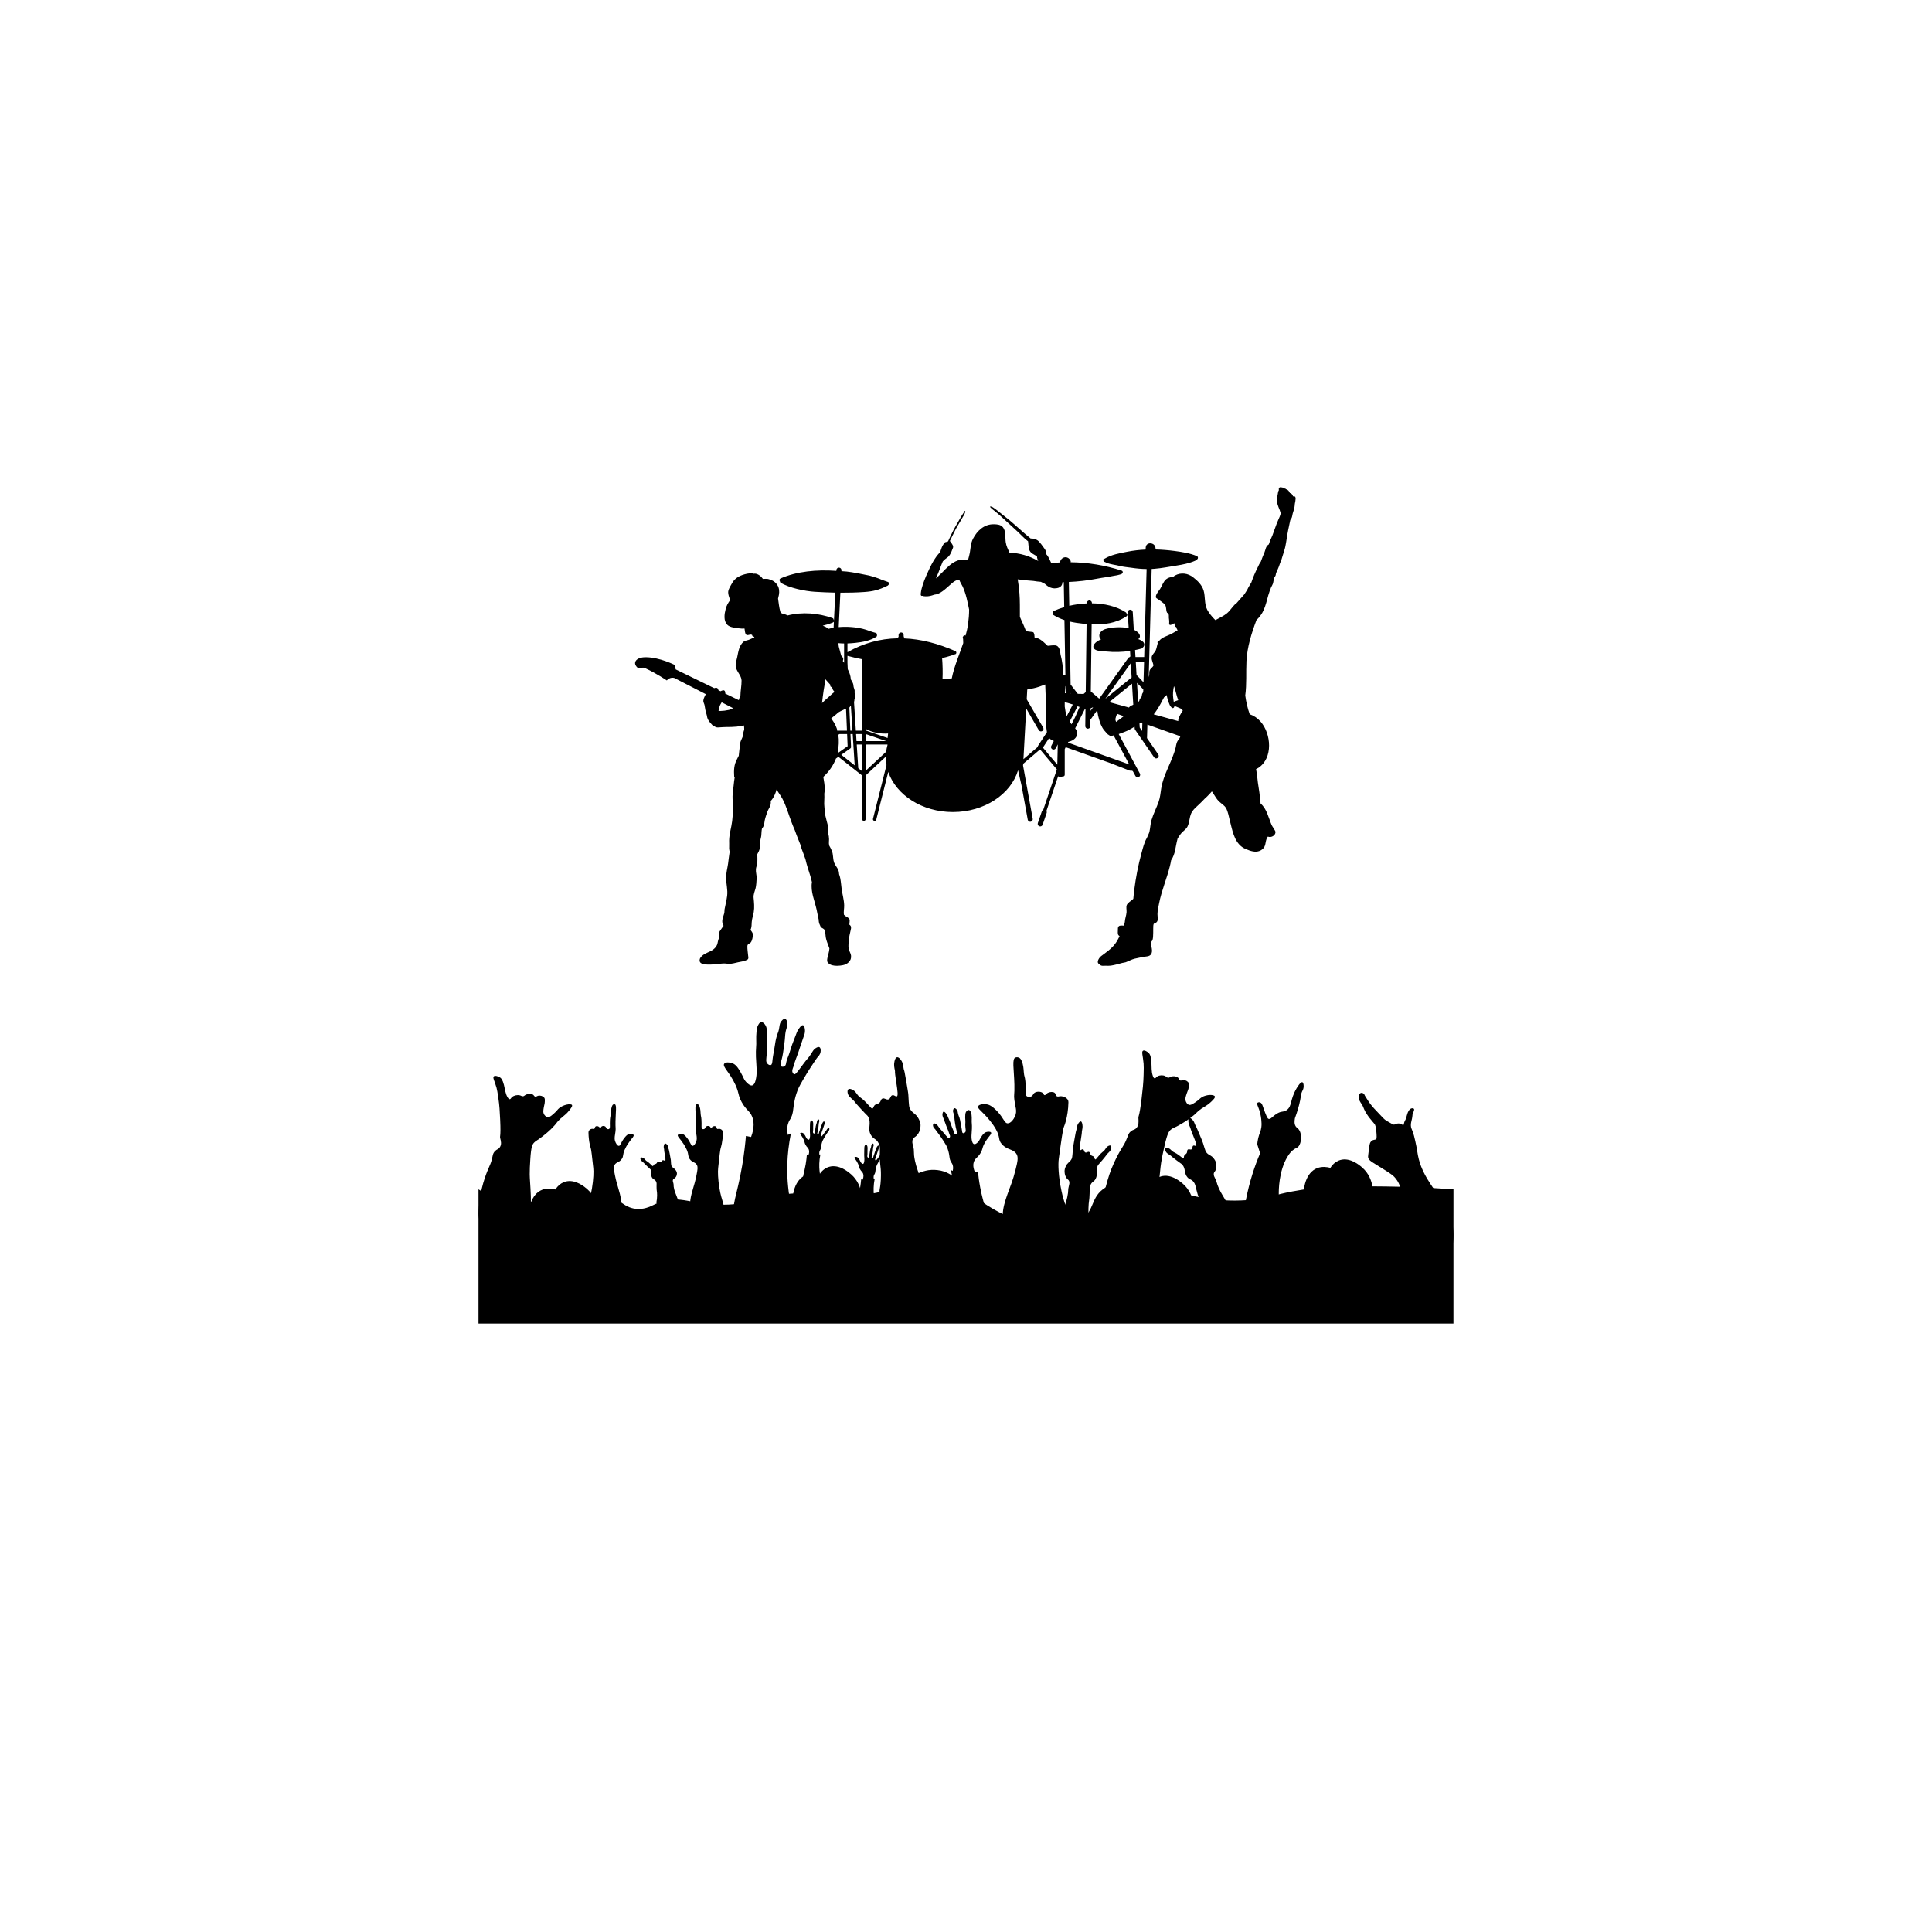 <svg version="1.0" preserveAspectRatio="xMidYMid meet" height="500" viewBox="0 0 375 375" zoomAndPan="magnify" width="500" xmlns:xlink="http://www.w3.org/1999/xlink" xmlns="http://www.w3.org/2000/svg"><defs><clipPath id="03f52d2d7e"><path clip-rule="nonzero" d="M 123.23 94.5 L 251.48 94.5 L 251.48 187.5 L 123.23 187.5 Z M 123.23 94.5"></path></clipPath><clipPath id="50e576f79a"><path clip-rule="nonzero" d="M 263 212 L 282.457 212 L 282.457 245 L 263 245 Z M 263 212"></path></clipPath><clipPath id="919515ac5e"><path clip-rule="nonzero" d="M 92.707 227 L 282.457 227 L 282.457 256.91 L 92.707 256.91 Z M 92.707 227"></path></clipPath><clipPath id="f94893b6ed"><path clip-rule="nonzero" d="M 92.707 208 L 112 208 L 112 239 L 92.707 239 Z M 92.707 208"></path></clipPath><clipPath id="b422cfc0e3"><path clip-rule="nonzero" d="M 140 197.66 L 160 197.66 L 160 238 L 140 238 Z M 140 197.66"></path></clipPath></defs><rect fill-opacity="1" height="450" y="-37.5" fill="#ffffff" width="450" x="-37.5"></rect><rect fill-opacity="1" height="450" y="-37.5" fill="#ffffff" width="450" x="-37.5"></rect><g clip-path="url(#03f52d2d7e)"><path fill-rule="evenodd" fill-opacity="1" d="M 162.262 147.23 C 161.762 148.562 160.891 149.781 159.875 150.727 C 159.852 150.746 159.828 150.77 159.805 150.789 C 159.93 151.566 160.086 152.367 160.082 153.137 C 160.078 153.449 160.047 153.777 159.996 154.102 C 159.996 154.137 160 154.172 160.004 154.211 C 160.043 154.832 159.969 155.434 159.977 156.051 C 159.988 156.586 160.074 157.109 160.117 157.637 C 160.133 157.805 160.145 157.965 160.156 158.125 C 160.277 158.559 160.379 159 160.48 159.434 C 160.594 159.895 160.754 160.363 160.785 160.836 C 160.805 161.074 160.758 161.289 160.688 161.496 C 160.719 161.594 160.746 161.691 160.77 161.793 C 160.855 162.148 160.914 162.52 160.922 162.887 C 160.93 163.297 160.84 163.621 160.941 164.039 C 160.953 164.078 160.961 164.121 160.973 164.164 C 161.164 164.5 161.344 164.836 161.484 165.195 C 161.613 165.523 161.656 165.871 161.691 166.223 C 161.711 166.324 161.723 166.426 161.723 166.531 C 161.754 166.832 161.797 167.129 161.898 167.41 C 162.09 167.938 162.484 168.344 162.703 168.852 C 162.812 169.109 162.859 169.395 162.871 169.684 C 162.977 169.949 163.043 170.23 163.098 170.492 C 163.23 171.176 163.27 171.836 163.359 172.52 C 163.504 173.594 163.824 174.629 163.855 175.719 C 163.875 176.344 163.703 176.953 163.816 177.562 C 163.898 177.633 163.98 177.703 164.059 177.773 C 164.309 177.988 164.77 178.113 164.883 178.445 C 164.945 178.621 164.91 178.836 164.898 179.016 C 164.887 179.168 164.875 179.316 164.855 179.465 C 164.969 179.543 165.062 179.637 165.121 179.75 C 165.27 180.02 165.148 180.375 165.09 180.648 C 164.965 181.211 164.82 181.789 164.77 182.363 C 164.723 182.926 164.625 183.562 164.723 184.125 C 164.805 184.594 165.117 184.988 165.184 185.461 C 165.324 186.492 164.496 187.16 163.602 187.344 C 163.234 187.422 162.875 187.449 162.5 187.461 C 161.898 187.48 161.156 187.359 160.723 186.895 C 160.469 186.621 160.547 186.23 160.613 185.891 C 160.727 185.32 160.957 184.715 160.984 184.133 C 160.988 184.117 160.988 184.098 160.988 184.082 C 160.93 183.941 160.875 183.801 160.828 183.656 C 160.645 183.121 160.414 182.629 160.309 182.07 C 160.211 181.578 160.238 181.039 160.066 180.566 C 159.914 180.156 159.438 180.195 159.27 179.848 C 159.238 179.777 159.207 179.703 159.18 179.625 C 158.973 179.242 158.91 178.879 158.91 178.512 C 158.754 177.863 158.645 177.207 158.504 176.559 C 158.133 174.844 157.309 173.066 157.59 171.277 C 157.59 171.258 157.594 171.234 157.598 171.215 C 157.492 170.801 157.402 170.383 157.273 169.973 C 156.941 168.918 156.578 167.863 156.34 166.781 C 156.203 166.422 156.078 166.059 155.953 165.703 C 155.789 165.227 155.57 164.758 155.461 164.266 C 155.453 164.223 155.441 164.176 155.434 164.133 C 155.266 163.742 155.113 163.344 154.953 162.938 C 154.711 162.332 154.477 161.727 154.262 161.113 C 154.043 160.641 153.855 160.148 153.668 159.664 C 153.055 158.102 152.637 156.453 151.832 154.973 C 151.508 154.379 151.07 153.832 150.742 153.238 C 150.562 153.875 150.32 154.504 149.949 155.035 C 149.84 155.195 149.723 155.336 149.598 155.469 C 149.621 155.688 149.621 155.906 149.582 156.117 C 149.492 156.645 149.117 157.074 148.945 157.57 C 148.762 158.094 148.559 158.656 148.445 159.199 C 148.355 159.617 148.359 160.031 148.168 160.422 C 148.09 160.578 147.996 160.719 147.895 160.852 C 147.891 160.871 147.887 160.891 147.883 160.91 C 147.801 161.332 147.812 161.766 147.766 162.195 C 147.723 162.582 147.59 162.945 147.535 163.328 C 147.48 163.715 147.543 164.102 147.5 164.488 C 147.441 164.996 147.219 165.379 146.996 165.797 C 147.004 166.426 147.047 167.078 146.961 167.688 C 146.91 168.035 146.746 168.355 146.723 168.707 C 146.676 169.324 146.902 169.91 146.863 170.523 C 146.824 171.133 146.805 171.828 146.656 172.422 C 146.504 173.012 146.219 173.602 146.273 174.23 C 146.359 175.145 146.461 176.117 146.305 177.031 C 146.195 177.676 145.965 178.281 145.914 178.953 C 145.883 179.406 145.918 180.047 145.668 180.477 C 145.855 180.758 146.129 181.051 146.137 181.402 C 146.148 181.801 145.992 182.602 145.73 182.918 C 145.484 183.207 145.086 183.176 145.066 183.641 C 145.047 184.23 145.156 184.84 145.207 185.426 C 145.234 185.777 145.383 186.117 145 186.312 C 144.465 186.59 143.871 186.645 143.293 186.77 C 142.664 186.906 142.039 187.113 141.379 187.074 C 141.047 187.055 140.727 186.988 140.391 187.008 C 139.586 187.051 138.777 187.207 137.977 187.219 C 137.426 187.227 135.961 187.289 135.82 186.59 C 135.734 186.16 135.91 185.895 136.203 185.602 C 136.828 184.969 137.684 184.844 138.391 184.34 C 138.695 184.117 139.016 183.777 139.168 183.422 C 139.344 183 139.332 182.516 139.547 182.102 C 139.574 182.051 139.609 182.004 139.645 181.957 C 139.617 181.879 139.598 181.801 139.582 181.734 C 139.371 180.867 139.887 180.574 140.27 179.93 C 140.32 179.848 140.387 179.777 140.449 179.703 C 140.352 179.555 140.281 179.383 140.234 179.191 C 140.078 178.531 140.41 177.895 140.57 177.281 C 140.637 177.023 140.598 176.734 140.645 176.469 C 140.797 175.605 141.035 174.75 141.141 173.875 C 141.285 172.68 140.941 171.559 140.938 170.375 C 140.934 169.426 141.188 168.559 141.32 167.633 C 141.414 166.953 141.5 166.113 141.629 165.305 C 141.605 165.227 141.586 165.145 141.57 165.055 C 141.516 164.695 141.52 164.711 141.531 164.379 C 141.551 163.965 141.523 163.551 141.527 163.137 C 141.547 161.852 141.961 160.641 142.113 159.375 C 142.223 158.473 142.289 157.535 142.281 156.625 C 142.273 155.922 142.168 155.223 142.188 154.52 C 142.211 153.82 142.348 153.145 142.402 152.449 C 142.449 151.914 142.52 151.387 142.605 150.863 L 142.504 150.754 C 142.43 149.496 142.449 148.461 143.059 147.344 C 143.172 147.133 143.281 146.91 143.391 146.688 C 143.477 146.074 143.496 145.438 143.625 144.832 C 143.609 144.617 143.621 144.406 143.668 144.203 C 143.777 143.73 144.066 143.285 144.211 142.824 C 144.289 142.574 144.258 142.305 144.316 142.051 C 144.359 141.875 144.445 141.73 144.453 141.547 C 144.461 141.297 144.434 141.051 144.395 140.805 C 143.93 140.867 143.477 140.98 143.012 141.035 C 142.363 141.105 141.703 141.109 141.051 141.113 C 140.637 141.113 140.211 141.145 139.797 141.168 C 139.496 141.188 139.203 141.238 138.918 141.125 C 138.832 141.09 138.758 141.043 138.691 140.988 C 138.379 140.914 138.184 140.656 137.973 140.41 C 137.695 140.094 137.422 139.754 137.297 139.344 C 137.246 139.176 137.23 138.996 137.188 138.824 C 137.113 138.488 136.992 138.168 136.918 137.828 C 136.84 137.488 136.82 137.133 136.738 136.797 C 136.684 136.566 136.543 136.359 136.52 136.117 C 136.504 135.934 136.57 135.699 136.625 135.527 C 136.711 135.258 136.852 135.02 136.98 134.77 C 136.984 134.758 136.992 134.746 136.996 134.734 L 130.895 131.598 C 130.895 131.598 130.078 131.324 129.426 132.07 C 129.426 132.07 127.418 130.695 125.297 129.727 C 124.574 129.395 124.672 129.777 123.891 129.727 C 123.891 129.727 123.297 129.27 123.27 128.773 C 123.234 128.195 123.852 127.562 125.312 127.566 C 128.074 127.57 130.988 129.078 130.988 129.078 L 131.148 129.926 L 138.637 133.574 C 138.902 133.469 139.188 133.422 139.363 133.719 C 139.395 133.777 139.422 133.84 139.43 133.902 C 139.434 133.922 139.434 133.945 139.438 133.965 L 139.848 134.168 C 140.027 134.074 140.211 134.004 140.383 133.988 C 140.707 133.953 140.828 134.34 140.762 134.613 L 143.406 135.898 C 143.43 135.793 143.457 135.684 143.488 135.578 C 143.543 135.41 143.629 135.262 143.715 135.113 C 143.715 135.105 143.715 135.098 143.715 135.09 C 143.723 134.082 143.949 133.098 143.938 132.09 C 143.922 131.09 142.898 130.309 142.801 129.309 C 142.742 128.754 142.973 128.121 143.086 127.586 C 143.305 126.547 143.449 125.273 144.336 124.555 C 144.645 124.305 145.16 124.289 145.512 124.121 C 145.793 123.988 146.109 123.828 146.434 123.758 C 146.402 123.699 146.375 123.641 146.348 123.578 C 146.34 123.578 146.336 123.574 146.328 123.574 C 146.234 123.559 146.102 123.535 146.047 123.445 C 146.016 123.398 146 123.332 145.988 123.258 C 145.953 123.234 145.918 123.211 145.879 123.195 C 145.555 123.051 145.062 123.48 144.785 123.141 C 144.637 122.961 144.566 122.477 144.512 122 C 144.344 121.996 144.172 122.02 144.004 122.012 C 143.422 121.98 142.855 121.895 142.285 121.785 C 141.895 121.707 141.441 121.555 141.16 121.258 C 140.402 120.465 140.602 119.18 140.852 118.211 C 141.016 117.57 141.336 116.977 141.746 116.453 C 141.703 116.359 141.656 116.266 141.613 116.16 C 141.484 115.84 141.367 115.395 141.344 115.047 C 141.312 114.555 141.598 114.082 141.824 113.664 C 142.043 113.266 142.277 112.836 142.598 112.504 C 143.008 112.086 143.535 111.801 144.082 111.609 C 144.656 111.414 145.402 111.215 146.016 111.293 C 146.105 111.305 146.199 111.328 146.289 111.359 C 146.926 111.215 147.66 111.781 148 112.258 C 148.027 112.293 148.051 112.328 148.074 112.363 C 148.398 112.34 148.723 112.336 149.043 112.367 C 149.203 112.383 149.344 112.469 149.496 112.512 C 150.383 112.766 151.094 113.527 151.219 114.465 C 151.262 114.801 151.246 115.145 151.184 115.48 C 151.141 115.719 151.086 115.949 151.02 116.18 C 151.152 117.043 151.223 117.914 151.461 118.738 C 151.555 118.855 151.656 118.969 151.758 119.074 C 151.82 119.082 151.883 119.09 151.941 119.105 C 152.27 119.176 152.578 119.324 152.887 119.453 C 155.73 118.727 158.852 119 161.586 119.965 C 161.723 120.012 161.809 120.141 161.809 120.277 C 161.836 120.305 161.859 120.34 161.875 120.379 L 162.133 115.031 C 160.809 115.004 159.48 114.945 158.145 114.863 C 156.301 114.75 153.191 114.125 151.543 113.113 C 151.43 113.047 151.375 112.926 151.387 112.805 C 151.359 112.777 151.34 112.746 151.324 112.711 C 151.25 112.543 151.328 112.352 151.492 112.277 C 154.621 110.902 158.492 110.527 162.336 110.801 L 162.344 110.641 C 162.359 110.367 162.59 110.156 162.859 110.172 C 163.129 110.184 163.34 110.414 163.328 110.688 L 163.32 110.859 C 164.004 110.891 164.684 110.957 165.348 111.07 C 165.863 111.156 166.375 111.262 166.891 111.348 C 167.242 111.406 167.59 111.484 167.941 111.559 C 168.195 111.617 168.453 111.648 168.707 111.711 C 168.93 111.766 169.156 111.832 169.375 111.898 C 169.562 111.957 169.762 112.012 169.949 112.078 C 170.133 112.145 170.676 112.309 171.129 112.527 C 171.547 112.664 171.961 112.809 172.359 112.957 C 172.527 113.02 172.613 113.211 172.551 113.379 C 172.523 113.449 172.48 113.504 172.426 113.539 C 172.391 113.602 172.344 113.652 172.273 113.684 C 170.586 114.504 169.531 114.785 167.703 114.91 C 166.164 115.016 164.637 115.055 163.117 115.043 L 162.793 121.719 C 164.414 121.578 166.086 121.723 167.445 122.047 C 168.312 122.254 169.121 122.633 169.977 122.844 C 170.152 122.887 170.262 123.066 170.215 123.242 C 170.215 123.242 170.215 123.242 170.215 123.246 C 170.254 123.383 170.199 123.535 170.074 123.613 C 168.852 124.371 167.457 124.621 166.051 124.777 C 165.547 124.832 165.023 124.875 164.492 124.891 L 164.492 126.594 C 167.617 124.809 170.871 123.965 174.176 123.895 C 174.25 123.797 174.328 123.703 174.414 123.605 C 174.414 123.605 174.414 123.605 174.414 123.602 L 174.414 123.246 C 174.414 122.973 174.637 122.754 174.906 122.754 C 175.176 122.754 175.398 122.973 175.398 123.246 L 175.398 123.473 C 175.453 123.613 175.484 123.762 175.512 123.91 C 178.801 124.047 182.129 124.922 185.434 126.379 C 185.598 126.449 185.676 126.645 185.602 126.812 C 185.547 126.938 185.422 127.012 185.293 127.008 C 185.016 127.148 184.711 127.219 184.41 127.316 C 183.906 127.48 183.387 127.613 182.863 127.727 C 182.969 129.105 183 130.465 182.941 131.848 C 183.527 131.75 184.129 131.691 184.738 131.676 C 185.207 129.324 186.195 127.102 186.965 124.824 C 186.957 124.547 186.945 124.266 186.938 123.988 C 186.902 123.949 186.879 123.902 186.863 123.848 C 186.836 123.734 186.871 123.621 186.945 123.543 C 186.988 123.414 187.105 123.32 187.246 123.316 C 187.312 123.316 187.371 123.332 187.422 123.363 C 187.633 122.617 187.801 121.859 187.906 121.086 C 188.031 120.164 188.105 119.238 188.105 118.312 C 187.793 116.801 187.508 115.281 186.867 113.875 C 186.695 113.496 186.359 113.02 186.203 112.543 C 186.066 112.543 185.93 112.555 185.801 112.59 C 185.199 112.766 184.859 113.137 184.402 113.527 C 183.559 114.254 182.523 115.34 181.328 115.43 C 180.797 115.633 180.258 115.766 179.68 115.746 C 179.52 115.738 179.238 115.734 179.039 115.648 C 178.934 115.676 178.832 115.672 178.77 115.578 C 178.68 115.441 178.719 115.223 178.738 115.082 C 178.797 114.539 178.945 114.023 179.109 113.508 C 179.285 112.961 179.488 112.43 179.711 111.91 C 179.715 111.887 179.719 111.863 179.723 111.84 L 179.734 111.848 C 179.945 111.355 180.172 110.863 180.406 110.367 C 180.938 109.246 181.496 108.219 182.348 107.309 L 182.359 107.34 C 182.426 107.215 182.492 107.094 182.543 106.969 C 182.73 106.496 182.812 106.043 183.137 105.625 C 183.227 105.508 183.293 105.355 183.414 105.273 C 183.527 105.195 183.668 105.215 183.789 105.164 C 183.863 105.137 183.938 105.102 184.016 105.074 C 184.328 104.359 184.676 103.668 185.031 102.969 C 185.301 102.445 185.59 101.938 185.891 101.43 C 186.242 100.828 186.562 100.207 186.961 99.633 C 186.992 99.59 187.023 99.547 187.051 99.5 C 187.09 99.438 187.164 99.23 187.238 99.195 C 187.332 99.148 187.371 99.168 187.359 99.289 C 187.359 99.32 187.352 99.355 187.344 99.387 C 187.332 99.43 187.316 99.477 187.305 99.52 C 187.266 99.629 187.227 99.73 187.18 99.836 C 187.105 99.996 187.008 100.137 186.918 100.289 C 186.754 100.57 186.59 100.852 186.422 101.133 C 186.121 101.633 185.828 102.133 185.539 102.637 C 185.137 103.434 184.742 104.23 184.355 105.035 C 184.547 105.086 184.629 105.34 184.727 105.488 C 184.855 105.68 184.977 105.867 185.004 106.102 C 185.023 106.301 184.891 106.5 184.828 106.68 C 184.664 107.141 184.5 107.531 184.195 107.918 C 183.98 108.184 183.707 108.305 183.457 108.523 C 183.301 108.66 183.148 108.805 183 108.957 C 182.57 109.965 182.234 111.008 181.773 112.008 C 181.73 112.098 181.691 112.188 181.648 112.277 C 182.062 111.883 182.5 111.508 182.898 111.094 C 183.746 110.211 184.703 109.211 185.883 108.793 C 186.344 108.629 186.91 108.621 187.395 108.613 C 187.57 108.613 187.746 108.594 187.922 108.582 C 188.031 108.145 188.172 107.715 188.246 107.262 C 188.398 106.352 188.414 105.426 188.852 104.578 C 189.688 102.965 191.066 101.703 192.945 101.754 C 193.602 101.773 194.242 101.816 194.691 102.367 C 195.266 103.074 195.082 104.383 195.211 105.234 C 195.32 105.977 195.645 106.625 195.945 107.289 C 197.906 107.32 199.828 107.914 201.516 108.879 C 201.391 108.609 201.273 108.277 201.277 107.977 C 200.711 107.602 199.98 107.391 199.773 106.684 C 199.625 106.176 199.617 105.629 199.555 105.105 C 199.555 105.09 199.551 105.078 199.547 105.062 C 198.867 104.57 198.285 103.914 197.684 103.344 C 196.73 102.434 195.738 101.574 194.777 100.672 C 194.246 100.172 193.699 99.699 193.129 99.238 C 192.848 99.008 192.562 98.816 192.312 98.551 C 192.301 98.535 192.113 98.363 192.16 98.34 C 192.375 98.23 192.68 98.445 192.848 98.555 C 193.52 98.996 194.133 99.555 194.777 100.043 C 196.195 101.109 197.496 102.348 198.84 103.512 C 199.238 103.855 199.645 104.188 200.051 104.52 C 200.082 104.52 200.109 104.52 200.129 104.52 C 200.625 104.512 201.207 104.676 201.57 105.027 C 201.961 105.414 202.277 105.852 202.594 106.301 C 202.734 106.5 202.906 106.699 202.973 106.938 C 203.035 107.152 203.066 107.371 203.094 107.59 C 203.512 108.016 203.773 108.695 204.047 109.293 C 204.609 109.238 205.172 109.195 205.734 109.168 C 205.734 109.156 205.738 109.145 205.738 109.133 C 205.855 108.551 206.254 108.227 206.672 108.168 C 207.094 108.109 207.562 108.312 207.805 108.863 C 207.844 108.949 207.84 109.047 207.805 109.129 C 211.156 109.168 214.496 109.715 217.707 110.75 C 217.879 110.805 217.973 110.992 217.918 111.164 C 217.887 111.246 217.832 111.312 217.762 111.352 C 217.73 111.395 217.672 111.426 217.617 111.449 C 217.117 111.613 216.621 111.711 216.117 111.777 C 215.086 112.004 214.023 112.105 212.973 112.312 C 211.148 112.664 209.309 112.875 207.461 112.957 L 207.543 117.586 C 208.641 117.332 209.793 117.168 210.957 117.121 L 210.957 117.027 C 210.957 116.758 211.188 116.539 211.453 116.543 C 211.73 116.547 211.941 116.77 211.941 117.039 L 211.941 117.105 C 214.348 117.133 216.707 117.664 218.516 118.852 C 218.594 118.902 218.641 118.977 218.656 119.059 C 218.695 119.082 218.734 119.113 218.758 119.152 C 218.859 119.301 218.82 119.508 218.672 119.609 C 216.637 120.988 214.262 121.273 211.887 121.176 L 211.723 134.207 C 211.738 134.219 211.754 134.23 211.77 134.246 L 213.355 135.605 L 218.98 127.734 C 219.027 127.668 219.09 127.617 219.152 127.582 C 219.191 127.562 219.238 127.547 219.285 127.535 C 219.293 127.527 219.301 127.516 219.309 127.504 C 219.348 127.461 219.379 127.426 219.402 127.395 L 219.34 126.348 C 217.824 126.566 216.234 126.617 214.805 126.461 C 214.465 126.426 213.316 126.426 212.734 126.172 C 212.422 126.035 212.242 125.82 212.219 125.566 C 212.199 125.355 212.297 125.066 212.664 124.727 C 212.848 124.559 213.066 124.398 213.293 124.289 C 213.418 124.227 213.562 124.172 213.695 124.117 C 213.418 123.844 213.332 123.516 213.387 123.207 C 213.469 122.762 213.875 122.301 214.574 122.094 C 215.938 121.695 217.648 121.656 219.074 121.91 L 218.891 118.859 C 218.867 118.59 219.082 118.355 219.348 118.34 C 219.625 118.324 219.852 118.531 219.867 118.801 L 220.07 122.223 C 220.496 122.426 220.867 122.699 221.062 122.961 C 221.266 123.234 221.312 123.516 221.203 123.742 C 221.156 123.852 221.07 123.961 220.93 124.051 C 220.969 124.062 221.008 124.078 221.047 124.094 C 221.402 124.234 221.723 124.418 221.902 124.617 C 222.047 124.785 222.117 124.965 222.102 125.152 C 222.094 125.316 222.016 125.496 221.824 125.672 C 221.793 125.766 221.715 125.84 221.613 125.871 C 221.195 125.988 220.766 126.09 220.316 126.18 L 220.395 127.527 L 222.086 127.527 L 222.559 110.449 C 221.566 110.438 220.566 110.344 219.594 110.195 C 218.859 110.082 218.121 110.047 217.406 109.855 C 216.512 109.621 215.582 109.578 214.727 109.207 C 214.672 109.184 214.574 109.141 214.48 109.086 C 214.387 109.078 214.293 109.027 214.23 108.934 C 214.215 108.906 214.199 108.875 214.191 108.84 C 214.137 108.762 214.113 108.672 214.152 108.578 C 214.191 108.5 214.316 108.465 214.402 108.441 C 215.66 107.668 217.375 107.367 218.797 107.09 C 219.984 106.855 221.18 106.723 222.367 106.668 C 222.375 106.547 222.367 106.402 222.383 106.266 C 222.398 106.109 222.43 105.965 222.5 105.848 C 222.676 105.566 222.98 105.438 223.297 105.453 C 223.586 105.465 223.879 105.598 224.051 105.801 C 224.16 105.926 224.223 106.07 224.262 106.227 C 224.293 106.367 224.301 106.512 224.324 106.652 C 225.559 106.684 226.805 106.789 228.039 106.949 C 229.461 107.137 230.984 107.375 232.316 107.938 C 232.465 108 232.543 108.16 232.512 108.312 C 232.504 108.434 232.41 108.551 232.285 108.648 C 232.242 108.695 232.195 108.73 232.133 108.75 C 232.062 108.793 231.992 108.828 231.93 108.859 C 230.867 109.328 229.555 109.586 228.414 109.766 C 226.961 109.992 225.52 110.285 224.051 110.402 C 223.879 110.414 223.711 110.426 223.539 110.434 L 222.965 131.426 C 223.004 131.293 223.043 131.164 223.066 131.027 C 223.098 130.746 223.043 130.441 223.137 130.168 C 223.258 129.789 223.555 129.672 223.77 129.371 C 223.809 129.312 223.848 129.254 223.887 129.195 C 223.824 128.613 223.422 128.008 223.562 127.445 C 223.672 126.992 224.145 126.648 224.332 126.223 C 224.578 125.691 224.547 125.113 224.844 124.602 L 224.602 124.734 C 224.695 124.562 224.836 124.449 225.012 124.363 C 225.57 123.672 226.488 123.469 227.258 123.09 C 227.723 122.863 228.148 122.578 228.586 122.316 C 228.43 122.148 228.375 121.941 228.312 121.719 C 228.023 121.656 227.98 121.305 227.957 120.973 C 227.762 121.023 227.535 121.203 227.395 121.246 C 227.312 121.266 227.102 121.352 227.023 121.273 C 226.883 121.141 226.945 120.891 226.945 120.723 C 226.945 120.457 226.914 120.195 226.875 119.934 C 226.852 119.73 226.906 119.438 226.836 119.25 C 226.789 119.137 226.676 119.055 226.59 118.961 L 226.52 118.914 C 226.262 118.418 226.449 117.617 226 117.223 C 225.617 116.883 225.184 116.598 224.766 116.297 C 224.57 116.152 224.332 116.109 224.348 115.82 C 224.367 115.285 224.922 114.699 225.191 114.281 C 225.559 113.699 225.805 112.863 226.355 112.422 C 226.754 112.098 227.219 112.008 227.707 111.984 C 227.816 111.875 227.941 111.773 228.078 111.695 C 229.219 111.07 230.586 111.258 231.59 112.051 C 232.457 112.73 233.273 113.504 233.613 114.594 C 233.98 115.809 233.723 117.215 234.328 118.367 C 234.648 118.969 235.16 119.59 235.633 120.086 C 235.719 120.176 235.812 120.27 235.91 120.363 C 236.648 119.938 237.449 119.609 238.117 119.066 C 238.762 118.539 239.141 117.852 239.73 117.277 C 239.809 117.203 239.887 117.148 239.98 117.105 L 241.523 115.359 C 241.711 115.059 241.891 114.762 242.09 114.473 C 242.301 113.977 242.602 113.539 242.875 113.074 C 243.207 112.074 243.645 111.059 244.109 110.145 C 244.281 109.805 244.457 109.344 244.715 109.035 C 244.926 108.406 245.195 107.797 245.453 107.16 C 245.66 106.648 245.676 106.078 246.168 105.73 C 246.199 105.707 246.234 105.688 246.273 105.668 C 246.352 105.426 246.43 105.184 246.516 104.945 C 246.656 104.598 246.848 104.27 246.973 103.918 C 247.23 103.176 247.5 102.438 247.781 101.699 C 247.969 101.195 248.215 100.707 248.41 100.211 C 248.48 100.051 248.512 99.832 248.598 99.648 C 248.527 99.445 248.48 99.234 248.402 99.035 C 248.238 98.625 248.059 98.227 247.945 97.801 C 247.867 97.508 247.836 97.18 247.836 96.879 C 247.844 96.613 247.938 96.34 247.984 96.078 C 248.043 95.797 248.051 95.391 248.23 95.133 C 248.215 95.016 248.191 94.867 248.23 94.777 C 248.363 94.504 248.598 94.551 248.852 94.617 C 248.953 94.641 249.062 94.637 249.156 94.691 C 249.211 94.727 249.262 94.762 249.309 94.805 C 249.41 94.816 249.527 94.844 249.582 94.906 C 249.59 94.914 249.598 94.922 249.598 94.934 C 249.785 95.008 249.977 95.098 250.094 95.234 C 250.227 95.379 250.305 95.535 250.359 95.695 C 250.414 95.695 250.473 95.734 250.535 95.754 C 250.77 95.844 250.91 96.094 250.973 96.352 C 251.117 96.301 251.297 96.305 251.383 96.422 C 251.469 96.535 251.477 96.672 251.477 96.809 C 251.461 97.141 251.398 97.465 251.328 97.789 C 251.312 98.035 251.289 98.281 251.242 98.527 C 251.164 98.922 251.012 99.297 250.91 99.688 C 250.832 100.012 250.801 100.43 250.605 100.719 C 250.574 100.773 250.527 100.824 250.473 100.867 C 250.457 100.926 250.438 100.984 250.422 101.039 C 250.289 101.656 250.148 102.277 250.031 102.898 C 249.816 103.957 249.699 105.035 249.48 106.094 C 249.363 106.66 249.156 107.215 248.992 107.77 C 248.844 108.285 248.695 108.785 248.473 109.258 C 248.441 109.359 248.402 109.461 248.371 109.562 C 248.199 110.117 247.938 110.645 247.703 111.195 C 247.633 111.348 247.656 111.527 247.594 111.688 C 247.508 111.918 247.309 112.074 247.254 112.336 C 247.184 112.66 247.168 113 247.059 113.316 C 246.98 113.551 246.832 113.758 246.727 113.984 C 246.508 114.5 246.328 115.027 246.168 115.57 C 245.902 116.523 245.676 117.508 245.273 118.418 C 244.949 119.16 244.449 119.809 243.875 120.363 C 242.914 122.898 242.074 125.625 241.938 128.293 C 241.828 130.57 242.004 132.754 241.703 134.988 C 241.875 136.25 242.152 137.48 242.57 138.633 C 243.348 138.902 244.062 139.355 244.691 140.074 C 246.75 142.43 247.137 147.133 244.258 149.035 C 244.109 149.133 243.953 149.219 243.797 149.293 C 243.984 150.152 244.047 151.023 244.156 151.91 C 244.258 152.738 244.434 153.559 244.512 154.395 C 244.559 154.918 244.613 155.438 244.676 155.961 C 245.902 157 246.219 158.754 246.832 160.156 C 246.941 160.41 247.555 161.23 247.57 161.465 C 247.602 162.078 246.934 162.52 246.367 162.453 C 246.273 162.441 246.176 162.418 246.082 162.387 C 245.988 162.531 245.902 162.676 245.84 162.832 C 245.57 163.535 245.707 164.238 245.078 164.797 C 244.336 165.457 243.387 165.387 242.512 165.074 C 242.012 164.898 241.492 164.699 241.066 164.387 C 239.484 163.23 239.172 160.996 238.707 159.262 C 238.504 158.492 238.379 157.633 238.008 156.918 C 237.684 156.301 237.086 156.02 236.609 155.555 C 236.176 155.137 235.875 154.621 235.562 154.117 C 235.453 153.949 235.344 153.777 235.223 153.609 C 234.918 153.961 234.602 154.293 234.289 154.605 C 234.156 154.742 234.012 154.871 233.863 154.996 C 233.512 155.371 233.148 155.734 232.785 156.082 C 232.309 156.543 231.812 156.926 231.426 157.484 C 230.82 158.375 230.969 159.477 230.492 160.43 C 230.199 161.008 229.586 161.332 229.199 161.832 C 228.973 162.121 228.777 162.434 228.578 162.746 C 228.562 162.797 228.547 162.844 228.539 162.891 C 228.117 164.473 228.156 165.727 227.312 166.977 C 227.25 167.355 227.172 167.73 227.078 168.102 C 226.48 170.523 225.473 172.832 224.988 175.289 C 224.852 176 224.672 176.695 224.664 177.426 C 224.648 178.078 224.961 178.781 224.285 179.156 C 224.176 179.219 224.059 179.266 223.949 179.293 C 223.902 179.418 223.863 179.547 223.855 179.684 C 223.816 180.281 223.887 181.828 223.727 182.359 C 223.656 182.582 223.539 182.75 223.391 182.871 C 223.398 183 223.398 183.129 223.414 183.25 C 223.492 183.953 223.91 184.969 223.172 185.461 C 222.91 185.637 222.461 185.656 222.164 185.703 C 221.527 185.805 220.891 185.938 220.262 186.078 C 219.641 186.219 219.09 186.562 218.492 186.773 C 218.285 186.848 218.051 186.848 217.832 186.906 C 217.094 187.105 216.391 187.312 215.621 187.43 C 215.277 187.48 214.914 187.457 214.566 187.449 C 214.293 187.441 214.031 187.504 213.766 187.422 C 213.594 187.367 213.484 187.266 213.445 187.148 C 213.332 187.121 213.238 187.078 213.176 186.996 C 212.855 186.605 213.418 185.816 213.703 185.602 C 214.672 184.863 215.668 184.223 216.422 183.23 C 216.777 182.77 217.043 182.246 217.312 181.73 C 217.234 181.66 217.148 181.59 217.086 181.508 C 216.895 181.266 216.988 180.777 216.98 180.504 C 216.98 180.27 216.957 179.977 217.148 179.797 C 217.359 179.586 217.785 179.652 218.129 179.672 C 218.184 179.434 218.305 179.203 218.328 178.922 C 218.367 178.273 218.617 177.699 218.664 177.055 C 218.695 176.605 218.547 176.129 218.695 175.695 C 218.852 175.254 219.531 174.871 219.852 174.578 C 219.891 174.543 219.938 174.5 219.977 174.453 C 220.039 173.91 220.07 173.359 220.145 172.824 C 220.457 170.371 220.914 167.922 221.574 165.555 C 221.84 164.602 222.086 163.508 222.613 162.629 C 222.801 162.172 223.043 161.719 223.105 161.441 C 223.273 160.695 223.289 159.941 223.5 159.195 C 223.863 157.961 224.469 156.828 224.891 155.617 C 225.176 154.809 225.254 153.949 225.379 153.109 C 225.789 150.301 227.488 147.906 228.203 145.074 C 228.242 144.812 228.297 144.555 228.367 144.301 C 228.375 144.277 228.375 144.258 228.383 144.234 L 228.391 144.234 C 228.406 144.18 228.422 144.125 228.445 144.07 C 228.57 143.715 228.855 143.52 228.996 143.191 C 229.043 143.098 229.074 143.004 229.105 142.91 L 222.707 140.641 L 222.637 143.176 C 222.637 143.203 222.637 143.23 222.629 143.258 L 224.82 146.438 C 224.98 146.66 224.914 146.969 224.695 147.121 C 224.477 147.277 224.168 147.223 224.012 146.996 L 220.332 141.652 C 220.277 141.578 220.254 141.492 220.246 141.402 L 220.223 141.043 C 219.781 141.324 219.324 141.582 218.844 141.82 C 218.453 142.016 218.035 142.145 217.617 142.297 C 217.469 142.355 217.305 142.422 217.141 142.484 L 221.25 150.148 C 221.379 150.387 221.289 150.688 221.047 150.816 C 220.812 150.945 220.512 150.855 220.387 150.613 L 219.875 149.668 L 219.547 149.551 C 219.457 149.598 219.355 149.609 219.262 149.574 L 215.574 148.137 L 206.852 145.027 L 206.664 145.406 L 206.664 150.383 C 206.664 150.562 206.516 150.711 206.336 150.711 L 206.188 150.711 C 206.09 150.816 205.953 150.879 205.801 150.871 C 205.66 150.867 205.535 150.805 205.449 150.703 C 205.422 150.699 205.398 150.691 205.375 150.684 L 203.113 157.402 C 203.18 157.52 203.199 157.664 203.152 157.805 L 202.371 160.078 C 202.285 160.336 202.004 160.473 201.746 160.383 C 201.492 160.297 201.355 160.016 201.441 159.758 L 202.223 157.484 C 202.27 157.348 202.371 157.246 202.492 157.191 L 205.137 149.336 L 201.895 145.492 C 201.875 145.492 201.859 145.488 201.84 145.488 L 198.598 148.258 L 198.59 148.465 C 198.586 148.5 198.582 148.539 198.57 148.574 L 200.449 158.926 C 200.5 159.191 200.32 159.449 200.055 159.5 C 199.789 159.547 199.531 159.371 199.484 159.102 L 198.273 152.438 L 197.605 149.504 C 196.215 154.141 191.094 157.617 184.957 157.617 C 178.965 157.617 173.941 154.305 172.41 149.832 L 170.082 159.094 C 170.039 159.27 169.859 159.379 169.684 159.332 C 169.508 159.289 169.402 159.109 169.445 158.934 L 172.07 148.508 C 171.98 148.008 171.934 147.496 171.934 146.977 C 171.934 146.938 171.934 146.902 171.934 146.867 L 168.008 150.523 L 168.008 159.016 C 168.008 159.195 167.863 159.344 167.68 159.344 C 167.5 159.344 167.355 159.195 167.355 159.016 L 167.355 150.539 L 162.734 146.895 Z M 160.188 131.82 C 160.129 132.551 159.996 133.27 159.867 134.035 C 159.73 134.844 159.664 135.656 159.555 136.465 C 159.633 136.391 159.711 136.32 159.781 136.246 C 160.156 135.871 160.551 135.543 160.949 135.195 C 161.262 134.926 161.605 134.547 161.988 134.305 C 161.836 134.121 161.676 133.938 161.598 133.711 C 161.559 133.602 161.551 133.496 161.547 133.391 C 161.387 133.359 161.234 133.305 161.18 133.199 C 161.145 133.129 161.172 133.023 161.164 132.949 C 161.16 132.926 161.156 132.902 161.148 132.883 Z M 164.215 137.559 C 164.156 137.578 164.078 137.594 164.039 137.602 C 164.012 137.605 163.984 137.609 163.957 137.613 C 163.762 137.793 163.492 137.863 163.262 137.984 C 163.078 138.086 162.891 138.184 162.711 138.285 C 162.473 138.527 162.199 138.738 161.938 138.949 C 161.738 139.113 161.539 139.27 161.34 139.43 C 161.668 139.898 161.984 140.379 162.223 140.902 C 162.371 141.23 162.488 141.574 162.578 141.926 L 162.652 141.875 C 162.707 141.836 162.77 141.82 162.836 141.82 L 164.395 141.82 Z M 221.895 134.348 L 221.91 133.812 L 220.691 132.531 L 220.922 136.281 C 220.992 136.207 221.062 136.129 221.117 136.047 C 221.203 135.922 221.148 135.812 221.219 135.691 C 221.324 135.539 221.473 135.426 221.559 135.27 C 221.66 135.09 221.621 134.883 221.691 134.695 C 221.746 134.57 221.816 134.457 221.895 134.348 Z M 219.969 136.785 L 219.719 132.695 L 215.309 136.281 L 219.137 137.332 C 219.152 137.305 219.168 137.281 219.184 137.258 C 219.355 137.023 219.68 136.914 219.93 136.801 C 219.945 136.797 219.953 136.793 219.969 136.785 Z M 210.344 134.684 L 210.738 134.324 L 210.902 121.117 C 210.676 121.098 210.449 121.074 210.219 121.055 C 209.348 120.965 208.457 120.84 207.594 120.633 L 207.805 132.871 L 209.199 134.672 C 209.473 134.68 209.738 134.688 209.992 134.688 C 210.117 134.688 210.234 134.684 210.344 134.684 Z M 207.898 134.602 L 207.836 134.516 L 207.836 134.598 C 207.859 134.598 207.879 134.598 207.898 134.602 Z M 206.852 134.551 L 206.828 133.215 L 206.785 133.16 C 206.762 133.621 206.727 134.086 206.699 134.551 C 206.75 134.551 206.801 134.551 206.852 134.551 Z M 206.664 136.301 L 206.664 137.145 C 206.738 137.777 206.855 138.398 207.051 139.004 L 208.23 136.742 C 207.867 136.621 207.523 136.508 207.23 136.43 C 207.008 136.367 206.82 136.328 206.664 136.301 Z M 209.18 137.09 L 209.133 137.133 L 207.621 140.043 C 207.73 140.207 207.844 140.379 207.961 140.551 C 207.969 140.562 207.977 140.57 207.984 140.578 L 208.711 139.133 L 209.543 137.227 C 209.426 137.18 209.301 137.137 209.18 137.09 Z M 210.566 137.629 L 209.598 139.562 C 209.598 139.562 209.59 139.566 209.59 139.566 L 208.688 141.371 C 208.805 141.52 208.898 141.66 208.969 141.801 C 209.078 142.02 209.117 142.23 209.094 142.426 C 209.016 143.02 208.648 143.449 208.113 143.727 C 207.891 143.84 207.641 143.93 207.371 143.992 L 207.297 144.141 L 219.184 148.375 L 216.156 142.742 C 216.141 142.742 216.125 142.746 216.109 142.746 C 216.07 142.758 216.039 142.766 216.008 142.773 C 216 142.773 216 142.773 216 142.773 C 215.883 142.805 215.762 142.859 215.637 142.855 C 215.48 142.848 215.348 142.77 215.219 142.66 C 214.984 142.539 214.789 142.316 214.629 142.102 C 214.512 141.98 214.402 141.855 214.309 141.742 C 213.773 141.062 213.492 140.25 213.27 139.418 C 213.176 139.059 213.074 138.684 213.035 138.312 C 213.012 138.152 212.996 137.992 212.98 137.832 L 211.699 139.629 C 211.684 139.648 211.668 139.668 211.652 139.684 L 211.637 140.953 C 211.637 141.223 211.406 141.441 211.141 141.438 C 210.863 141.434 210.652 141.211 210.652 140.938 L 210.691 137.684 C 210.652 137.668 210.613 137.648 210.566 137.629 Z M 162.613 145.965 L 162.758 146.078 L 164.523 144.832 L 164.422 142.477 L 162.934 142.477 L 162.719 142.621 C 162.883 143.73 162.816 144.895 162.613 145.965 Z M 164.859 137.336 L 165.051 141.82 L 165.465 141.82 L 165.16 137.059 C 165.117 137.07 165.074 137.074 165.031 137.078 C 164.992 137.18 164.938 137.266 164.859 137.336 Z M 165.766 136.254 L 166.121 141.82 L 167.355 141.82 L 167.355 128.02 C 167.355 128 167.355 127.977 167.359 127.957 C 166.398 127.777 165.441 127.559 164.492 127.297 L 164.492 128.648 L 164.547 129.895 C 164.781 130.359 164.988 130.828 165.082 131.359 C 165.113 131.523 165.117 131.699 165.145 131.867 C 165.297 132.102 165.43 132.348 165.543 132.59 C 165.676 132.875 165.629 133.156 165.719 133.441 C 165.781 133.637 165.867 133.828 165.891 134.031 C 165.906 134.172 165.867 134.312 165.883 134.449 C 165.898 134.633 165.969 134.801 165.996 134.98 C 166.035 135.238 165.965 135.504 165.848 135.734 C 165.848 135.914 165.828 136.082 165.766 136.254 Z M 163.84 128.629 L 163.84 124.898 C 163.473 124.891 163.102 124.875 162.738 124.84 C 162.785 125.09 162.758 125.359 162.832 125.605 C 162.992 126.145 163.113 126.691 163.27 127.234 C 163.441 127.434 163.641 127.621 163.676 127.875 C 163.695 128.027 163.598 128.172 163.617 128.328 C 163.621 128.363 163.625 128.395 163.633 128.426 C 163.711 128.484 163.777 128.555 163.84 128.629 Z M 160.793 122.059 C 161.121 121.973 161.457 121.902 161.805 121.844 L 161.859 120.664 C 161.824 120.727 161.77 120.781 161.699 120.812 C 161.047 121.078 160.379 121.285 159.695 121.441 C 159.871 121.504 160.043 121.578 160.211 121.66 C 160.438 121.77 160.629 121.906 160.793 122.059 Z M 221.172 140.434 L 221.219 141.207 L 221.691 141.891 L 221.73 140.293 L 221.527 140.219 C 221.41 140.289 221.289 140.359 221.172 140.434 Z M 211.684 137.492 L 211.676 137.969 L 212.184 137.254 Z M 228.691 139.961 C 228.691 139.832 228.699 139.707 228.73 139.578 C 228.895 139.02 229.227 138.449 229.57 137.934 L 229.461 137.703 C 229.105 137.445 228.684 137.336 228.266 137.148 C 228.164 137.105 228.047 137.055 227.934 136.988 C 227.949 137.148 227.926 137.289 227.746 137.414 C 227.605 137.516 227.434 137.359 227.336 137.262 C 227.086 137.008 226.969 136.691 226.852 136.363 C 226.66 135.832 226.527 135.375 226.457 134.898 C 226.371 134.98 226.293 135.059 226.207 135.133 C 226.117 135.207 226.023 135.277 225.938 135.352 C 225.496 136.172 225.074 137.031 224.547 137.805 C 224.355 138.086 224.16 138.391 223.934 138.652 Z M 227.848 133.266 C 227.691 134.008 227.621 134.773 227.723 135.512 C 227.754 135.758 227.785 136 227.824 136.246 C 227.91 136.184 228.016 136.141 228.094 136.109 C 228.273 136.051 228.477 135.965 228.691 135.898 C 228.352 135.02 228.172 134 227.895 133.211 C 227.879 133.227 227.863 133.246 227.848 133.266 Z M 223.809 164.914 L 223.809 164.926 L 223.816 164.914 Z M 163.672 137.895 C 163.684 137.852 163.684 137.855 163.703 137.809 Z M 216.816 138.547 C 216.684 138.883 216.566 139.223 216.488 139.566 C 216.488 139.602 216.496 139.641 216.504 139.684 C 216.52 139.777 216.559 139.98 216.637 140.117 C 216.668 140.098 216.691 140.078 216.723 140.059 C 216.98 139.879 217.234 139.676 217.492 139.492 C 217.707 139.34 217.91 139.172 218.113 139.008 L 217.508 138.793 Z M 142.289 137.453 L 140.078 136.316 C 139.98 136.469 139.883 136.621 139.805 136.785 C 139.633 137.16 139.547 137.562 139.465 137.969 C 139.566 137.984 139.668 138.004 139.766 138.004 C 140.344 137.992 140.914 137.918 141.477 137.793 C 141.762 137.73 142.031 137.605 142.289 137.453 Z M 166.586 149.102 L 167.355 149.703 L 167.355 144.508 L 166.293 144.508 Z M 212.887 125.488 C 212.879 125.492 212.879 125.496 212.879 125.5 C 212.887 125.508 212.902 125.516 212.91 125.523 C 212.902 125.516 212.895 125.504 212.887 125.488 Z M 219.48 128.723 L 214.551 135.625 L 219.648 131.488 Z M 220.582 123.488 C 220.59 123.484 220.598 123.48 220.605 123.477 C 220.598 123.461 220.59 123.434 220.582 123.418 C 220.574 123.414 220.574 123.414 220.574 123.41 C 220.582 123.438 220.582 123.461 220.582 123.488 Z M 202.879 132.938 C 202.875 132.91 202.871 132.883 202.867 132.855 C 202.156 133.133 201.441 133.406 200.699 133.57 C 200.262 133.664 199.824 133.754 199.387 133.836 L 199.285 135.734 L 202.477 141.227 C 202.613 141.461 202.531 141.762 202.297 141.898 C 202.062 142.035 201.762 141.957 201.625 141.723 L 199.188 137.523 L 198.648 147.352 L 201.414 144.988 C 201.418 144.898 201.445 144.809 201.496 144.73 L 203.207 142.117 C 203.164 141.887 203.133 141.641 203.109 141.387 C 203.027 140.461 203.047 139.426 203.055 138.828 C 203.059 138.238 203.07 137.648 203.074 137.059 C 203.074 137.051 203.074 137.043 203.074 137.035 C 202.977 135.668 202.934 134.305 202.879 132.938 Z M 202.426 145.105 L 205.223 148.422 L 205.312 144.484 L 204.926 145.227 C 204.801 145.469 204.504 145.562 204.262 145.438 C 204.023 145.309 203.93 145.012 204.055 144.77 L 204.547 143.824 C 204.484 143.801 204.422 143.777 204.367 143.754 C 204.055 143.617 203.805 143.445 203.637 143.254 Z M 168.008 149.625 L 172 145.91 C 172.055 145.465 172.141 145.031 172.262 144.605 C 172.258 144.57 172.258 144.539 172.258 144.508 L 168.008 144.508 Z M 163.293 146.504 L 165.895 148.555 C 165.895 148.555 165.617 144.199 165.617 144.199 L 165.508 142.477 L 165.078 142.477 L 165.184 144.984 C 165.188 145.043 165.176 145.098 165.152 145.145 C 165.129 145.191 165.094 145.234 165.047 145.27 Z M 205.844 127.016 C 206.168 128.273 206.352 129.512 206.324 130.855 C 206.324 130.914 206.309 130.969 206.277 131.02 L 206.793 131.02 L 206.605 120.355 C 205.852 120.109 205.125 119.789 204.453 119.359 C 204.316 119.273 204.266 119.094 204.328 118.949 C 204.309 118.809 204.383 118.66 204.516 118.602 C 205.148 118.309 205.836 118.055 206.562 117.84 L 206.477 112.992 C 206.391 112.992 206.305 112.992 206.219 112.996 C 206.227 114.195 204.781 114.422 203.824 114.023 C 203.449 113.863 203.109 113.605 202.793 113.309 C 202.531 113.195 202.281 113.066 202.035 112.93 C 201.543 112.895 201.055 112.836 200.566 112.75 C 199.555 112.695 198.543 112.582 197.535 112.445 C 197.691 113.309 197.793 114.184 197.867 115.09 C 197.992 116.633 197.945 118.176 197.957 119.723 C 198.152 120.203 198.375 120.672 198.594 121.145 C 198.801 121.594 198.969 122.059 199.148 122.52 C 199.57 122.562 199.992 122.609 200.414 122.668 C 200.594 122.691 200.719 122.855 200.695 123.035 C 200.695 123.039 200.695 123.039 200.695 123.043 C 200.738 123.094 200.762 123.156 200.77 123.227 C 200.785 123.414 200.801 123.605 200.816 123.793 C 200.887 123.789 200.957 123.793 201.027 123.801 C 201.312 123.828 201.598 123.938 201.91 124.133 C 202.312 124.387 202.766 124.793 203.336 125.336 C 203.41 125.336 203.484 125.336 203.559 125.34 C 204.125 125.262 204.785 125.191 205.098 125.332 C 205.621 125.574 205.738 126.289 205.812 126.785 C 205.82 126.863 205.832 126.938 205.844 127.016 Z M 167.355 142.477 L 166.164 142.477 L 166.25 143.852 L 167.355 143.852 Z M 168.008 141.465 L 168.008 141.828 C 168.066 141.812 168.129 141.816 168.188 141.836 L 172.285 143.242 C 172.305 142.949 172.34 142.656 172.379 142.367 C 170.891 142.469 169.309 142.199 168.008 141.465 Z M 168.008 143.852 L 172.027 143.852 L 168.008 142.469 Z M 222.062 128.512 L 220.457 128.512 L 220.605 131.062 C 220.66 131.09 220.719 131.125 220.758 131.172 L 221.953 132.426 Z M 168.008 129.711 L 168.008 129.82 C 168.012 129.801 168.016 129.781 168.02 129.758 C 168.016 129.742 168.012 129.727 168.008 129.711 Z M 202.719 132.223 L 202.742 132.211 L 202.738 132.211 C 202.73 132.215 202.727 132.219 202.719 132.223 Z M 202.719 132.223" fill="#000000"></path></g><path fill-rule="nonzero" fill-opacity="1" d="M 244.066 214.066 C 243.895 214.277 244.16 214.664 244.426 215.461 C 244.734 216.391 244.801 217.16 244.832 217.52 C 244.863 217.91 244.891 218.277 244.832 218.762 C 244.727 219.617 244.453 219.914 244.219 220.902 C 244.102 221.406 244.055 221.832 244.031 222.109 C 244.215 222.688 244.402 223.266 244.586 223.844 C 244.062 225.078 243.562 226.402 243.117 227.82 C 241.016 234.461 240.785 240.66 241.121 245.488 C 243.32 245.789 245.52 246.09 247.719 246.395 C 247.629 244.602 247.59 242.707 247.621 240.727 C 247.668 237.516 247.891 234.543 248.211 231.844 C 248.199 231.059 248.195 227.398 249.852 224.59 C 250.285 223.855 250.645 223.5 250.895 223.289 C 251.484 222.793 251.691 222.898 252.023 222.543 C 252.621 221.902 252.824 219.938 251.949 219.062 C 251.766 218.875 251.633 218.844 251.484 218.598 C 251.184 218.109 251.27 217.543 251.344 217.047 C 251.609 216.336 251.801 215.723 251.938 215.25 C 252.09 214.715 252.223 214.258 252.348 213.617 C 252.551 212.598 252.48 212.449 252.699 211.938 C 252.848 211.598 252.977 211.434 253.023 211.066 C 253.07 210.691 253.012 210.141 252.797 210.059 C 252.461 209.926 251.844 210.938 251.664 211.242 C 250.344 213.484 250.82 214.691 249.75 215.469 C 249.086 215.949 248.793 215.543 247.746 216.219 C 246.938 216.742 246.625 217.297 246.223 217.168 C 246.113 217.129 245.969 217.035 245.551 215.949 C 245.07 214.688 245.008 214.145 244.602 213.992 C 244.422 213.922 244.176 213.934 244.066 214.066 Z M 244.066 214.066" fill="#000000"></path><path fill-rule="nonzero" fill-opacity="1" d="M 256.344 234.312 C 256.348 234.441 256.352 234.508 256.398 234.617 C 256.465 234.77 256.395 234.828 256.379 235.285 C 256.363 235.727 256.418 235.871 256.324 236.18 C 256.246 236.441 256.141 236.5 255.879 236.883 C 255.727 237.109 255.605 237.344 255.363 237.812 C 254.801 238.898 254.789 239.156 254.422 239.816 C 254.113 240.379 253.812 240.762 253.5 241.137 C 251.93 242.984 249.52 244.254 248.477 246.363 C 247.742 247.852 247.578 249.98 248.531 250.484 C 249.332 250.906 250.934 250.18 252.41 248.727 C 252.863 247.379 253.465 246.418 253.945 245.777 C 254.695 244.777 254.996 244.77 256.023 243.41 C 256.203 243.172 256.414 242.883 256.805 242.582 C 257.164 242.301 257.5 242.164 258.609 241.801 C 260.316 241.242 260.684 241.191 260.875 240.816 C 260.91 240.75 260.941 240.43 261 239.785 C 261.047 239.246 261.043 239.066 260.91 238.898 C 260.906 238.895 260.898 238.883 260.887 238.871 C 260.695 238.645 260.465 238.664 260.363 238.559 C 260.309 238.504 260.297 238.426 260.43 237.973 C 260.676 237.125 260.859 236.938 260.945 236.855 C 261 236.809 260.969 236.844 261.262 236.637 C 261.617 236.387 261.891 236.195 262.195 235.914 C 262.375 235.75 262.523 235.609 262.688 235.395 C 262.785 235.266 262.816 235.207 262.93 235.078 C 263.102 234.887 263.164 234.871 263.328 234.703 C 263.523 234.5 263.66 234.359 263.695 234.152 C 263.719 234 263.707 233.723 263.508 233.629 C 263.504 233.629 263.5 233.625 263.492 233.625 C 263.371 233.574 263.242 233.613 263.211 233.621 C 263.062 233.668 262.977 233.789 262.93 233.855 C 262.926 233.863 262.742 234.031 262.383 234.363 C 262.137 234.59 261.934 234.734 261.711 234.898 C 261.496 235.055 261.434 235.082 260.848 235.453 C 260.055 235.949 259.914 236.051 259.59 236.176 C 259.34 236.27 259.41 236.215 258.973 236.355 C 258.73 236.438 258.582 236.496 258.434 236.438 C 258.367 236.406 258.371 236.383 258.246 236.32 C 258.168 236.277 258.062 236.223 257.922 236.203 C 257.742 236.176 257.566 236.219 257.492 236.238 C 257.383 236.273 257.348 236.301 257.309 236.281 C 257.238 236.246 257.281 236.133 257.254 235.938 C 257.219 235.703 257.176 235.684 257.137 235.441 C 257.113 235.289 257.133 235.309 257.109 235.062 C 257.086 234.801 257.074 234.668 257.012 234.523 C 256.91 234.281 256.773 234.199 256.723 234.176 C 256.648 234.137 256.586 234.129 256.551 234.129 C 256.516 234.129 256.426 234.129 256.379 234.18 C 256.344 234.219 256.344 234.262 256.344 234.312 Z M 256.344 234.312" fill="#000000"></path><g clip-path="url(#50e576f79a)"><path fill-rule="nonzero" fill-opacity="1" d="M 274.469 215.477 C 274.418 215.688 274.391 215.793 274.281 215.957 C 274.129 216.18 274.215 216.301 274.082 217.047 C 273.949 217.77 273.816 217.992 273.852 218.52 C 273.879 218.965 274.012 219.098 274.262 219.797 C 274.41 220.215 274.508 220.637 274.703 221.477 C 275.152 223.414 275.082 223.84 275.395 225.027 C 275.656 226.035 275.965 226.754 276.301 227.457 C 277.973 230.953 281.082 233.77 281.887 237.52 C 282.457 240.172 281.961 243.684 280.383 244.203 C 279.059 244.641 276.953 242.961 275.277 240.137 C 275.074 237.805 274.523 236.051 274.035 234.863 C 273.281 233.004 272.844 232.898 271.801 230.367 C 271.617 229.926 271.406 229.387 270.934 228.777 C 270.5 228.211 270.055 227.883 268.547 226.945 C 266.23 225.5 265.703 225.305 265.551 224.637 C 265.52 224.516 265.59 223.984 265.727 222.922 C 265.84 222.027 265.91 221.738 266.164 221.508 C 266.172 221.5 266.188 221.488 266.203 221.473 C 266.566 221.164 266.898 221.27 267.09 221.125 C 267.184 221.055 267.23 220.934 267.191 220.152 C 267.121 218.699 266.914 218.336 266.816 218.18 C 266.754 218.086 266.789 218.152 266.43 217.727 C 265.992 217.203 265.652 216.809 265.305 216.258 C 265.098 215.934 264.926 215.66 264.758 215.258 C 264.656 215.02 264.633 214.914 264.508 214.668 C 264.324 214.301 264.238 214.262 264.055 213.934 C 263.836 213.543 263.684 213.27 263.703 212.922 C 263.723 212.672 263.836 212.227 264.16 212.137 C 264.168 212.133 264.176 212.133 264.184 212.129 C 264.383 212.086 264.559 212.188 264.602 212.215 C 264.801 212.332 264.883 212.562 264.934 212.684 C 264.938 212.695 265.148 213.023 265.562 213.676 C 265.844 214.121 266.094 214.422 266.367 214.758 C 266.633 215.078 266.711 215.145 267.445 215.926 C 268.438 216.98 268.609 217.191 269.047 217.496 C 269.383 217.727 269.297 217.609 269.891 217.98 C 270.223 218.188 270.418 218.328 270.656 218.277 C 270.766 218.254 270.77 218.215 270.973 218.148 C 271.105 218.105 271.277 218.051 271.492 218.062 C 271.766 218.074 272.008 218.195 272.113 218.254 C 272.262 218.34 272.305 218.398 272.371 218.379 C 272.484 218.348 272.461 218.145 272.566 217.84 C 272.695 217.469 272.773 217.449 272.91 217.07 C 272.996 216.832 272.961 216.852 273.082 216.457 C 273.207 216.043 273.273 215.832 273.41 215.617 C 273.648 215.254 273.875 215.164 273.957 215.141 C 274.078 215.102 274.176 215.109 274.223 215.121 C 274.277 215.129 274.406 215.156 274.461 215.258 C 274.5 215.324 274.488 215.398 274.469 215.477 Z M 274.469 215.477" fill="#000000"></path></g><path fill-rule="nonzero" fill-opacity="1" d="M 169.336 215.16 C 169.137 215.207 169.008 214.934 168.27 214.168 C 167.82 213.703 167.523 213.395 167.207 213.18 C 167.156 213.148 167.008 213.043 166.816 212.887 C 166.715 212.805 166.613 212.703 166.5 212.566 C 166.156 212.156 166.059 211.855 165.605 211.594 C 165.453 211.504 164.938 211.207 164.66 211.43 C 164.438 211.613 164.508 212.043 164.527 212.133 C 164.625 212.699 165.031 212.992 165.555 213.484 C 166.059 213.961 165.574 213.59 167.148 215.293 C 168.441 216.691 168.363 216.504 168.473 216.699 C 169.254 218.074 168.293 218.992 169.039 220.293 C 169.539 221.16 170.102 220.988 170.555 221.941 C 170.867 222.598 170.785 223.07 170.77 224.211 C 170.746 226.285 171 226.141 170.988 228.125 C 170.973 230.844 170.496 230.98 170.824 231.664 C 171.996 234.113 178.867 234.156 179.637 232.262 C 179.73 232.031 179.695 231.875 179.258 230.531 C 178.148 227.117 177.898 226.707 177.609 225.371 C 177.199 223.461 177.578 223.699 177.207 222.316 C 177.137 222.066 176.973 221.594 177.18 221.129 C 177.344 220.754 177.574 220.781 177.961 220.371 C 178.746 219.543 178.676 218.379 178.672 218.301 C 178.637 217.805 178.457 217.445 178.328 217.188 C 177.832 216.207 177.258 216.148 176.773 215.457 C 176.434 214.969 176.434 214.836 176.312 212.539 C 176.297 212.188 176.148 211.324 175.855 209.602 C 175.367 206.711 175.469 208.039 175.367 207.242 C 175.312 206.82 175.266 206.277 174.879 205.758 C 174.781 205.621 174.43 205.141 174.098 205.215 C 173.785 205.285 173.664 205.809 173.609 206.055 C 173.461 206.719 173.594 207.238 173.691 207.73 C 173.789 208.211 173.578 207.551 173.934 209.863 C 174.27 212.047 174.32 212.691 174.07 212.809 C 173.836 212.918 173.559 212.465 173.18 212.59 C 172.809 212.715 172.887 213.203 172.504 213.375 C 172.059 213.574 171.688 213.039 171.258 213.238 C 170.91 213.406 171.043 213.816 170.582 214.133 C 170.293 214.332 170.16 214.215 169.883 214.43 C 169.488 214.727 169.562 215.105 169.336 215.16 Z M 169.336 215.16" fill="#000000"></path><path fill-rule="nonzero" fill-opacity="1" d="M 229.715 224.809 C 229.605 224.875 229.473 224.699 228.883 224.273 C 228.523 224.012 228.285 223.84 228.055 223.738 C 228.02 223.723 227.91 223.672 227.762 223.59 C 227.688 223.547 227.605 223.492 227.512 223.414 C 227.227 223.176 227.113 222.977 226.789 222.863 C 226.68 222.824 226.309 222.695 226.18 222.898 C 226.078 223.059 226.199 223.352 226.227 223.418 C 226.391 223.805 226.691 223.945 227.098 224.215 C 227.492 224.473 227.133 224.285 228.402 225.246 C 229.445 226.035 229.367 225.914 229.469 226.035 C 230.195 226.891 229.777 227.688 230.469 228.496 C 230.934 229.031 231.246 228.824 231.695 229.426 C 232.004 229.844 232.043 230.191 232.242 231.004 C 232.605 232.48 232.734 232.336 233.09 233.746 C 233.574 235.68 233.309 235.848 233.637 236.281 C 234.797 237.836 239 236.789 239.125 235.324 C 239.141 235.148 239.09 235.039 238.578 234.156 C 237.277 231.906 237.051 231.656 236.629 230.754 C 236.031 229.465 236.305 229.57 235.824 228.652 C 235.738 228.484 235.551 228.176 235.59 227.812 C 235.625 227.523 235.77 227.504 235.934 227.152 C 236.258 226.441 236.004 225.629 235.988 225.574 C 235.875 225.227 235.699 225 235.574 224.836 C 235.094 224.223 234.73 224.27 234.309 223.852 C 234.012 223.562 233.988 223.465 233.496 221.855 C 233.422 221.609 233.176 221.023 232.68 219.844 C 231.855 217.871 232.16 218.801 231.953 218.25 C 231.84 217.957 231.715 217.582 231.383 217.27 C 231.297 217.191 230.996 216.906 230.805 217.012 C 230.629 217.109 230.652 217.5 230.66 217.68 C 230.691 218.176 230.867 218.523 231.016 218.855 C 231.164 219.18 230.914 218.746 231.555 220.332 C 232.156 221.828 232.305 222.277 232.176 222.398 C 232.051 222.512 231.801 222.238 231.59 222.387 C 231.387 222.531 231.523 222.867 231.32 223.047 C 231.086 223.258 230.762 222.938 230.539 223.148 C 230.355 223.32 230.512 223.59 230.289 223.883 C 230.145 224.07 230.043 224.012 229.914 224.207 C 229.73 224.477 229.844 224.734 229.715 224.809 Z M 229.715 224.809" fill="#000000"></path><path fill-rule="nonzero" fill-opacity="1" d="M 212.59 225.039 C 212.711 225.078 212.801 224.879 213.281 224.332 C 213.574 224 213.77 223.781 213.973 223.629 C 214.004 223.609 214.102 223.531 214.227 223.422 C 214.289 223.363 214.359 223.293 214.434 223.191 C 214.656 222.898 214.727 222.68 215.016 222.496 C 215.113 222.438 215.445 222.227 215.617 222.398 C 215.754 222.535 215.699 222.848 215.688 222.914 C 215.609 223.328 215.348 223.535 215.008 223.883 C 214.68 224.223 214.992 223.961 213.965 225.18 C 213.121 226.18 213.176 226.043 213.102 226.184 C 212.578 227.176 213.164 227.863 212.664 228.801 C 212.332 229.43 211.98 229.293 211.676 229.98 C 211.465 230.457 211.508 230.801 211.492 231.637 C 211.461 233.156 211.305 233.047 211.27 234.5 C 211.219 236.492 211.516 236.598 211.293 237.094 C 210.504 238.867 206.172 238.77 205.73 237.367 C 205.676 237.199 205.699 237.082 206.004 236.109 C 206.777 233.629 206.945 233.332 207.156 232.363 C 207.457 230.973 207.211 231.137 207.477 230.133 C 207.523 229.953 207.637 229.605 207.52 229.266 C 207.422 228.988 207.277 229.004 207.043 228.695 C 206.566 228.074 206.633 227.223 206.641 227.168 C 206.672 226.805 206.793 226.543 206.883 226.355 C 207.215 225.652 207.578 225.617 207.898 225.117 C 208.125 224.77 208.125 224.672 208.25 222.992 C 208.27 222.734 208.379 222.105 208.602 220.852 C 208.973 218.742 208.879 219.715 208.961 219.133 C 209.004 218.824 209.047 218.426 209.301 218.055 C 209.367 217.957 209.598 217.613 209.805 217.672 C 210 217.73 210.066 218.113 210.094 218.297 C 210.176 218.785 210.078 219.16 210.008 219.52 C 209.938 219.871 210.082 219.395 209.809 221.078 C 209.547 222.668 209.504 223.141 209.66 223.23 C 209.805 223.316 209.988 222.992 210.227 223.09 C 210.457 223.188 210.398 223.543 210.633 223.676 C 210.91 223.828 211.156 223.445 211.422 223.602 C 211.637 223.727 211.543 224.027 211.828 224.266 C 212.008 224.414 212.094 224.336 212.262 224.496 C 212.504 224.719 212.445 224.996 212.59 225.039 Z M 212.59 225.039" fill="#000000"></path><path fill-rule="nonzero" fill-opacity="1" d="M 126.723 226.328 C 126.621 226.352 126.559 226.23 126.188 225.895 C 125.965 225.688 125.816 225.555 125.656 225.461 C 125.633 225.445 125.559 225.398 125.461 225.332 C 125.414 225.293 125.359 225.25 125.305 225.188 C 125.133 225.008 125.082 224.879 124.855 224.762 C 124.781 224.723 124.523 224.59 124.383 224.691 C 124.273 224.77 124.309 224.957 124.316 225 C 124.367 225.25 124.57 225.375 124.832 225.594 C 125.082 225.801 124.84 225.641 125.629 226.387 C 126.273 227.004 126.234 226.922 126.289 227.008 C 126.68 227.613 126.199 228.016 126.574 228.586 C 126.824 228.969 127.105 228.891 127.332 229.309 C 127.488 229.598 127.445 229.809 127.438 230.309 C 127.426 231.223 127.551 231.156 127.547 232.031 C 127.539 233.227 127.301 233.285 127.465 233.586 C 128.051 234.664 131.488 234.68 131.871 233.848 C 131.918 233.75 131.902 233.676 131.684 233.086 C 131.125 231.586 131 231.406 130.859 230.82 C 130.652 229.98 130.844 230.082 130.656 229.477 C 130.621 229.367 130.539 229.156 130.641 228.953 C 130.727 228.789 130.84 228.801 131.035 228.621 C 131.426 228.258 131.391 227.746 131.391 227.711 C 131.371 227.492 131.281 227.336 131.219 227.223 C 130.969 226.793 130.684 226.766 130.441 226.461 C 130.27 226.246 130.27 226.188 130.211 225.176 C 130.199 225.023 130.129 224.645 129.98 223.887 C 129.738 222.617 129.785 223.199 129.738 222.852 C 129.711 222.664 129.688 222.426 129.492 222.195 C 129.441 222.137 129.266 221.926 129.102 221.957 C 128.945 221.988 128.887 222.219 128.859 222.328 C 128.785 222.621 128.852 222.848 128.898 223.062 C 128.945 223.273 128.844 222.984 129.02 224 C 129.188 224.961 129.215 225.246 129.09 225.297 C 128.973 225.344 128.832 225.145 128.641 225.199 C 128.457 225.254 128.496 225.469 128.305 225.547 C 128.082 225.633 127.895 225.395 127.684 225.484 C 127.508 225.559 127.574 225.738 127.344 225.879 C 127.199 225.965 127.133 225.914 126.992 226.008 C 126.797 226.141 126.836 226.305 126.723 226.328 Z M 126.723 226.328" fill="#000000"></path><g clip-path="url(#919515ac5e)"><path fill-rule="nonzero" fill-opacity="1" d="M 282.113 256.898 L 92.875 256.898 L 92.875 230.844 C 99.816 235.52 104.52 235.652 107.539 234.898 C 111.762 233.84 114.445 230.605 118.02 231.867 C 120.242 232.652 121.156 234.594 123.84 234.652 C 125.426 234.691 126.453 234.043 127.465 233.586 C 131.965 231.559 134.328 234.156 141.48 233.805 C 146.418 233.559 145.961 232.285 152.793 231.734 C 155.809 231.492 157.844 231.48 160.723 231.52 C 167.293 231.617 168.852 232.395 172.988 230.52 C 176.816 228.785 178.605 226.703 181.992 227.117 C 185.539 227.551 186.234 230.164 190.574 233.25 C 195.996 237.102 204.871 240.098 209.727 236.84 C 212.664 234.871 211.531 232.359 214.598 230.473 C 218.094 228.312 221.891 230.152 229.191 231.492 C 232.734 232.531 238.031 233.574 244.277 232.707 C 247.09 232.32 247.094 231.957 250.848 231.25 C 256.691 230.148 261.129 230.184 269.102 230.293 C 272.488 230.34 276.914 230.477 282.117 230.844 C 282.113 239.531 282.113 248.215 282.113 256.898 Z M 282.113 256.898" fill="#000000"></path></g><path fill-rule="nonzero" fill-opacity="1" d="M 217.73 222.871 C 217.766 222.816 217.93 222.539 218.156 222.164 C 218.258 221.996 218.375 221.781 218.508 221.488 C 218.977 220.469 218.965 220.023 219.5 219.586 C 219.945 219.219 220.18 219.34 220.527 219 C 221.082 218.453 220.996 217.641 220.973 217.199 C 220.922 216.363 221.105 217.23 221.582 213.238 C 221.789 211.484 221.934 210.266 221.973 208.594 C 222 207.488 222.016 206.934 221.973 206.449 C 221.848 204.934 221.512 204.129 221.867 203.938 C 222.145 203.789 222.695 204.105 223 204.422 C 223.168 204.602 223.402 204.926 223.484 206.105 C 223.551 207.109 223.453 207.945 223.766 208.836 C 223.816 208.988 223.93 209.281 224.125 209.301 C 224.305 209.32 224.367 209.098 224.656 208.922 C 225.066 208.672 225.707 208.648 226.145 208.852 C 226.445 208.992 226.488 209.168 226.754 209.18 C 226.996 209.191 227.055 209.047 227.363 208.957 C 227.758 208.836 228.32 208.879 228.637 209.148 C 228.906 209.375 228.84 209.633 229.094 209.719 C 229.293 209.785 229.391 209.641 229.684 209.629 C 230.098 209.613 230.555 209.875 230.73 210.219 C 230.852 210.449 230.812 210.664 230.73 211.082 C 230.637 211.57 230.523 211.699 230.352 212.223 C 230.125 212.902 230.004 213.27 230.141 213.691 C 230.168 213.777 230.352 214.344 230.809 214.453 C 231.004 214.5 231.254 214.461 231.988 213.969 C 232.82 213.41 232.859 213.219 233.281 212.965 C 234.227 212.402 235.605 212.426 235.793 212.793 C 235.926 213.043 235.492 213.457 235.051 213.883 C 234.375 214.535 233.93 214.691 233.168 215.211 C 232.18 215.887 232.391 215.988 231.168 216.906 C 230.34 217.531 229.613 217.961 229.227 218.188 C 227.883 218.973 227.73 218.875 227.285 219.238 C 226.883 219.566 226.57 220.004 226.008 222.523 C 225.711 223.855 225.516 224.73 225.375 225.688 C 225.281 226.297 225.242 226.75 225.227 226.879 C 224.723 231.77 224.391 234.984 222.441 236.18 C 220.117 237.605 215.465 236.195 214.367 233.676 C 213.953 232.734 214.293 231.531 214.965 229.125 C 215.887 225.836 217.562 223.129 217.73 222.871 Z M 217.73 222.871" fill="#000000"></path><g clip-path="url(#f94893b6ed)"><path fill-rule="nonzero" fill-opacity="1" d="M 94.836 226.734 C 94.863 226.676 94.98 226.402 95.141 226.023 C 95.215 225.852 95.297 225.633 95.379 225.348 C 95.68 224.344 95.594 223.945 96.051 223.457 C 96.43 223.047 96.68 223.117 96.969 222.746 C 97.426 222.156 97.215 221.438 97.117 221.043 C 96.934 220.293 97.254 221.047 97.082 217.352 C 97.004 215.73 96.953 214.605 96.723 213.086 C 96.574 212.082 96.496 211.578 96.379 211.148 C 96.012 209.801 95.551 209.129 95.871 208.898 C 96.121 208.715 96.715 208.902 97.066 209.137 C 97.262 209.27 97.543 209.523 97.812 210.574 C 98.039 211.469 98.078 212.242 98.523 212.992 C 98.602 213.121 98.762 213.367 98.957 213.352 C 99.133 213.34 99.164 213.125 99.418 212.914 C 99.781 212.617 100.41 212.484 100.871 212.594 C 101.191 212.668 101.262 212.816 101.523 212.785 C 101.766 212.754 101.801 212.609 102.09 212.473 C 102.457 212.297 103.02 212.234 103.375 212.422 C 103.676 212.582 103.652 212.828 103.918 212.859 C 104.125 212.883 104.199 212.738 104.484 212.676 C 104.887 212.59 105.379 212.746 105.609 213.027 C 105.766 213.215 105.762 213.414 105.746 213.809 C 105.73 214.266 105.641 214.398 105.555 214.906 C 105.445 215.559 105.383 215.91 105.586 216.27 C 105.625 216.34 105.895 216.82 106.363 216.84 C 106.566 216.848 106.805 216.77 107.449 216.195 C 108.18 215.547 108.188 215.363 108.562 215.066 C 109.402 214.391 110.766 214.172 111.008 214.469 C 111.176 214.672 110.82 215.121 110.453 215.582 C 109.891 216.289 109.48 216.512 108.809 217.113 C 107.945 217.898 108.168 217.949 107.113 218.996 C 106.398 219.707 105.75 220.219 105.406 220.492 C 104.207 221.438 104.043 221.375 103.664 221.781 C 103.32 222.148 103.086 222.598 102.934 224.977 C 102.855 226.234 102.805 227.055 102.816 227.945 C 102.824 228.512 102.859 228.93 102.863 229.047 C 103.152 233.559 103.34 236.52 101.613 237.945 C 99.555 239.641 94.746 239.176 93.262 237.09 C 92.703 236.309 92.844 235.164 93.121 232.871 C 93.496 229.734 94.715 226.996 94.836 226.734 Z M 94.836 226.734" fill="#000000"></path></g><g clip-path="url(#b422cfc0e3)"><path fill-rule="nonzero" fill-opacity="1" d="M 144.055 226.254 C 144.465 223.84 144.672 221.836 144.785 220.496 C 145.117 220.562 145.449 220.625 145.785 220.688 C 146.504 218.777 146.301 217.535 146 216.77 C 145.543 215.602 144.875 215.555 143.973 213.934 C 143.188 212.512 143.535 212.305 142.758 210.582 C 141.625 208.082 140.18 207.059 140.566 206.477 C 140.812 206.105 141.621 206.188 142.082 206.344 C 142.863 206.609 143.277 207.309 143.758 208.125 C 144.332 209.105 144.348 209.586 145.027 210.207 C 145.297 210.453 145.656 210.77 146.027 210.664 C 146.371 210.566 146.531 210.133 146.621 209.828 C 147.062 208.363 146.797 206.902 146.73 205.152 C 146.668 203.453 146.852 203.168 146.785 201.75 C 146.766 201.328 146.789 200.973 146.84 200.266 C 146.871 199.816 146.906 199.523 147.055 199.184 C 147.172 198.922 147.387 198.438 147.758 198.398 C 148.082 198.367 148.355 198.699 148.461 198.832 C 148.738 199.176 148.82 199.562 148.867 200.074 C 148.938 200.832 148.891 201.395 148.867 201.777 C 148.766 203.387 148.945 203.168 148.84 204.453 C 148.75 205.543 148.59 206.059 148.949 206.449 C 149.117 206.641 149.414 206.805 149.621 206.723 C 149.879 206.617 149.902 206.18 149.945 205.723 C 150.023 204.941 150.211 204.172 150.324 203.398 C 150.48 202.359 150.559 201.84 150.758 201.156 C 150.984 200.387 151.062 200.406 151.191 199.805 C 151.344 199.082 151.293 198.742 151.594 198.305 C 151.633 198.25 152.043 197.672 152.398 197.766 C 152.664 197.836 152.762 198.246 152.801 198.402 C 152.984 199.152 152.57 199.457 152.422 200.727 C 152.387 201.031 152.387 201.047 152.336 201.777 C 152.316 202.047 152.281 202.383 152.219 202.832 C 152.02 204.219 151.922 204.91 151.73 205.613 C 151.566 206.227 151.383 206.75 151.625 206.965 C 151.785 207.105 152.105 207.074 152.301 206.938 C 152.539 206.77 152.566 206.465 152.609 206.211 C 152.711 205.613 153.012 205.07 153.191 204.492 C 153.457 203.648 153.586 203.23 153.746 202.777 C 154.012 202.02 153.969 202.242 154.422 201.02 C 154.633 200.453 154.711 200.219 154.922 199.887 C 155.086 199.625 155.535 198.914 155.871 199 C 156.203 199.086 156.242 199.91 156.246 200.008 C 156.266 200.473 156.141 200.797 155.965 201.289 C 155.965 201.289 155.844 201.621 155.355 203.059 C 155.031 204.016 154.953 204.336 154.703 204.969 C 154.629 205.156 154.559 205.344 154.492 205.531 C 153.988 206.887 154.328 206.152 154.031 206.965 C 153.844 207.469 153.691 207.805 153.84 208.152 C 153.875 208.23 153.977 208.465 154.164 208.504 C 154.395 208.547 154.613 208.281 155.355 207.285 C 155.762 206.746 155.863 206.598 156.059 206.34 C 156.75 205.422 156.758 205.527 157.141 204.992 C 157.746 204.133 157.832 203.727 158.41 203.395 C 158.566 203.305 158.852 203.148 159.059 203.262 C 159.32 203.402 159.32 203.895 159.273 204.18 C 159.184 204.723 158.836 205.062 158.598 205.316 C 158.5 205.422 158.062 206.09 157.191 207.422 C 157.031 207.668 156.48 208.516 155.84 209.637 C 155.402 210.406 155.184 210.789 155.031 211.121 C 154.344 212.629 154.129 214.098 154.059 214.609 C 153.93 215.512 153.945 216.062 153.57 216.879 C 153.363 217.328 153.246 217.395 153.086 217.77 C 152.863 218.281 152.672 219.078 152.922 220.281 C 153.121 220.184 153.32 220.082 153.516 219.984 C 152.652 224.309 152.711 227.816 152.977 230.359 C 153.262 233.113 153.754 234.391 152.922 235.602 C 151.098 238.258 144.523 238.227 142.812 235.574 C 141.828 234.047 142.992 232.496 144.055 226.254 Z M 144.055 226.254" fill="#000000"></path></g><path fill-rule="nonzero" fill-opacity="1" d="M 156.387 225.98 C 156.512 225.242 156.574 224.633 156.605 224.223 C 156.707 224.242 156.809 224.262 156.91 224.281 C 157.125 223.699 157.062 223.32 156.973 223.086 C 156.836 222.727 156.633 222.715 156.363 222.219 C 156.125 221.785 156.23 221.723 155.996 221.195 C 155.652 220.43 155.219 220.121 155.332 219.941 C 155.406 219.828 155.652 219.852 155.789 219.898 C 156.027 219.98 156.152 220.195 156.297 220.445 C 156.469 220.742 156.473 220.891 156.68 221.082 C 156.762 221.156 156.871 221.254 156.98 221.223 C 157.086 221.191 157.133 221.059 157.16 220.965 C 157.293 220.52 157.215 220.07 157.195 219.535 C 157.176 219.02 157.23 218.93 157.211 218.496 C 157.203 218.367 157.211 218.262 157.227 218.043 C 157.238 217.906 157.246 217.816 157.293 217.715 C 157.328 217.633 157.391 217.484 157.504 217.473 C 157.602 217.465 157.684 217.566 157.715 217.605 C 157.801 217.711 157.824 217.828 157.84 217.984 C 157.859 218.215 157.848 218.387 157.84 218.504 C 157.809 218.996 157.863 218.93 157.832 219.32 C 157.805 219.656 157.754 219.812 157.863 219.934 C 157.914 219.992 158.004 220.043 158.066 220.016 C 158.145 219.984 158.152 219.852 158.164 219.711 C 158.188 219.473 158.242 219.238 158.277 219 C 158.324 218.684 158.348 218.523 158.41 218.316 C 158.477 218.082 158.5 218.086 158.539 217.902 C 158.586 217.684 158.57 217.578 158.66 217.445 C 158.672 217.43 158.797 217.254 158.902 217.281 C 158.984 217.301 159.016 217.426 159.023 217.477 C 159.078 217.707 158.957 217.797 158.91 218.184 C 158.898 218.277 158.902 218.285 158.887 218.508 C 158.879 218.586 158.871 218.691 158.852 218.828 C 158.789 219.25 158.762 219.465 158.703 219.676 C 158.652 219.867 158.598 220.023 158.672 220.09 C 158.719 220.133 158.816 220.125 158.875 220.082 C 158.945 220.031 158.953 219.938 158.969 219.859 C 159 219.676 159.09 219.512 159.145 219.336 C 159.223 219.078 159.262 218.949 159.312 218.812 C 159.391 218.578 159.379 218.648 159.516 218.273 C 159.578 218.102 159.602 218.031 159.664 217.93 C 159.715 217.848 159.852 217.633 159.953 217.656 C 160.051 217.684 160.062 217.938 160.066 217.965 C 160.07 218.105 160.031 218.207 159.98 218.359 C 159.98 218.359 159.945 218.461 159.797 218.898 C 159.699 219.191 159.676 219.289 159.598 219.48 C 159.578 219.539 159.555 219.594 159.535 219.652 C 159.383 220.066 159.484 219.844 159.395 220.09 C 159.34 220.246 159.293 220.348 159.34 220.453 C 159.348 220.477 159.379 220.551 159.438 220.559 C 159.504 220.574 159.57 220.492 159.797 220.188 C 159.918 220.023 159.949 219.98 160.008 219.898 C 160.215 219.621 160.219 219.652 160.332 219.488 C 160.516 219.227 160.543 219.102 160.719 219 C 160.766 218.973 160.852 218.926 160.914 218.961 C 160.992 219.004 160.992 219.152 160.977 219.238 C 160.949 219.406 160.844 219.508 160.773 219.586 C 160.742 219.621 160.613 219.824 160.348 220.23 C 160.301 220.305 160.133 220.566 159.941 220.906 C 159.809 221.141 159.742 221.258 159.695 221.359 C 159.488 221.82 159.426 222.27 159.402 222.426 C 159.363 222.703 159.367 222.871 159.254 223.117 C 159.191 223.258 159.156 223.277 159.109 223.391 C 159.039 223.547 158.984 223.793 159.059 224.16 C 159.117 224.129 159.18 224.098 159.238 224.066 C 158.977 225.387 158.996 226.461 159.074 227.238 C 159.16 228.078 159.309 228.469 159.059 228.836 C 158.508 229.648 156.523 229.641 156.008 228.828 C 155.715 228.363 156.066 227.887 156.387 225.98 Z M 156.387 225.98" fill="#000000"></path><path fill-rule="nonzero" fill-opacity="1" d="M 166.93 230.664 C 167.055 229.93 167.117 229.316 167.148 228.91 C 167.25 228.93 167.352 228.945 167.453 228.965 C 167.668 228.383 167.605 228.004 167.516 227.77 C 167.379 227.414 167.176 227.398 166.906 226.902 C 166.668 226.469 166.773 226.406 166.539 225.879 C 166.195 225.117 165.762 224.805 165.875 224.625 C 165.953 224.512 166.195 224.539 166.332 224.586 C 166.57 224.668 166.695 224.879 166.84 225.129 C 167.012 225.43 167.016 225.574 167.223 225.766 C 167.305 225.84 167.414 225.938 167.523 225.906 C 167.629 225.875 167.676 225.742 167.703 225.648 C 167.836 225.203 167.758 224.758 167.738 224.223 C 167.719 223.703 167.773 223.613 167.754 223.184 C 167.746 223.055 167.754 222.945 167.77 222.73 C 167.781 222.594 167.789 222.504 167.836 222.398 C 167.871 222.32 167.934 222.172 168.047 222.16 C 168.145 222.148 168.227 222.25 168.258 222.289 C 168.344 222.395 168.367 222.516 168.383 222.672 C 168.402 222.902 168.391 223.074 168.383 223.191 C 168.352 223.684 168.406 223.613 168.375 224.008 C 168.348 224.34 168.297 224.496 168.406 224.617 C 168.457 224.676 168.547 224.727 168.609 224.699 C 168.688 224.668 168.695 224.535 168.707 224.395 C 168.73 224.156 168.789 223.922 168.82 223.688 C 168.867 223.367 168.891 223.211 168.953 223 C 169.02 222.766 169.043 222.773 169.082 222.59 C 169.129 222.367 169.113 222.262 169.203 222.129 C 169.219 222.113 169.34 221.938 169.445 221.965 C 169.527 221.988 169.559 222.113 169.566 222.16 C 169.625 222.391 169.5 222.48 169.453 222.871 C 169.441 222.961 169.445 222.969 169.43 223.191 C 169.422 223.273 169.414 223.375 169.395 223.512 C 169.332 223.938 169.305 224.148 169.246 224.363 C 169.195 224.551 169.141 224.711 169.215 224.773 C 169.262 224.816 169.359 224.809 169.418 224.766 C 169.488 224.715 169.5 224.621 169.512 224.543 C 169.543 224.363 169.633 224.195 169.688 224.02 C 169.766 223.762 169.805 223.633 169.855 223.496 C 169.934 223.266 169.922 223.332 170.059 222.961 C 170.121 222.785 170.145 222.715 170.207 222.613 C 170.258 222.535 170.395 222.316 170.496 222.344 C 170.594 222.367 170.605 222.621 170.609 222.648 C 170.613 222.793 170.578 222.891 170.523 223.043 C 170.523 223.043 170.488 223.145 170.34 223.582 C 170.242 223.875 170.219 223.973 170.141 224.164 C 170.121 224.223 170.098 224.281 170.078 224.336 C 169.926 224.75 170.031 224.527 169.938 224.773 C 169.883 224.93 169.836 225.031 169.883 225.137 C 169.891 225.16 169.922 225.234 169.98 225.246 C 170.047 225.258 170.113 225.176 170.34 224.875 C 170.461 224.707 170.492 224.664 170.551 224.586 C 170.758 224.305 170.762 224.336 170.875 224.172 C 171.059 223.91 171.086 223.785 171.262 223.688 C 171.309 223.656 171.395 223.609 171.457 223.645 C 171.535 223.688 171.535 223.836 171.52 223.926 C 171.492 224.09 171.387 224.195 171.316 224.273 C 171.285 224.305 171.156 224.508 170.891 224.914 C 170.844 224.992 170.68 225.25 170.484 225.594 C 170.352 225.828 170.285 225.945 170.238 226.047 C 170.031 226.508 169.969 226.953 169.945 227.109 C 169.906 227.387 169.91 227.555 169.797 227.805 C 169.734 227.941 169.699 227.961 169.652 228.074 C 169.582 228.23 169.527 228.477 169.602 228.844 C 169.664 228.812 169.723 228.781 169.781 228.754 C 169.523 230.074 169.539 231.145 169.617 231.922 C 169.703 232.762 169.852 233.152 169.602 233.523 C 169.051 234.332 167.066 234.324 166.551 233.516 C 166.258 233.047 166.609 232.574 166.93 230.664 Z M 166.93 230.664" fill="#000000"></path><path fill-rule="nonzero" fill-opacity="1" d="M 190.258 230.488 C 190.012 229.184 189.887 228.102 189.816 227.379 C 189.617 227.414 189.418 227.449 189.219 227.48 C 188.785 226.449 188.906 225.781 189.086 225.367 C 189.359 224.734 189.766 224.711 190.305 223.836 C 190.777 223.07 190.57 222.953 191.035 222.027 C 191.719 220.676 192.586 220.125 192.352 219.809 C 192.203 219.609 191.719 219.652 191.441 219.734 C 190.973 219.879 190.723 220.258 190.438 220.699 C 190.09 221.227 190.082 221.488 189.672 221.82 C 189.508 221.957 189.293 222.125 189.07 222.07 C 188.863 222.02 188.77 221.781 188.711 221.617 C 188.449 220.828 188.609 220.039 188.648 219.094 C 188.688 218.176 188.574 218.023 188.613 217.258 C 188.629 217.027 188.613 216.836 188.582 216.453 C 188.562 216.211 188.543 216.055 188.453 215.871 C 188.383 215.73 188.254 215.465 188.031 215.445 C 187.836 215.43 187.672 215.609 187.605 215.68 C 187.441 215.863 187.391 216.074 187.363 216.352 C 187.32 216.762 187.348 217.066 187.363 217.27 C 187.426 218.141 187.316 218.023 187.379 218.715 C 187.434 219.305 187.531 219.582 187.316 219.793 C 187.211 219.895 187.035 219.988 186.91 219.941 C 186.758 219.883 186.742 219.648 186.715 219.398 C 186.668 218.98 186.555 218.566 186.484 218.145 C 186.395 217.586 186.348 217.305 186.227 216.934 C 186.09 216.52 186.043 216.531 185.965 216.207 C 185.875 215.816 185.906 215.633 185.723 215.395 C 185.699 215.367 185.453 215.055 185.242 215.105 C 185.082 215.141 185.023 215.363 185 215.449 C 184.891 215.855 185.137 216.02 185.227 216.703 C 185.246 216.867 185.246 216.875 185.277 217.273 C 185.289 217.414 185.309 217.598 185.348 217.84 C 185.469 218.59 185.527 218.961 185.641 219.344 C 185.742 219.676 185.852 219.957 185.707 220.07 C 185.609 220.148 185.418 220.133 185.301 220.059 C 185.156 219.969 185.141 219.805 185.113 219.664 C 185.055 219.344 184.871 219.051 184.762 218.738 C 184.605 218.281 184.527 218.055 184.43 217.812 C 184.27 217.402 184.297 217.523 184.023 216.863 C 183.898 216.555 183.848 216.43 183.723 216.25 C 183.625 216.109 183.355 215.727 183.152 215.773 C 182.953 215.82 182.93 216.266 182.926 216.316 C 182.914 216.566 182.992 216.742 183.098 217.012 C 183.098 217.012 183.172 217.188 183.465 217.965 C 183.66 218.48 183.707 218.656 183.855 218.996 C 183.898 219.098 183.941 219.199 183.984 219.301 C 184.285 220.031 184.082 219.637 184.262 220.074 C 184.371 220.344 184.465 220.527 184.375 220.715 C 184.352 220.758 184.293 220.883 184.18 220.902 C 184.043 220.93 183.91 220.785 183.465 220.246 C 183.219 219.953 183.16 219.875 183.043 219.738 C 182.625 219.242 182.621 219.297 182.391 219.008 C 182.027 218.547 181.977 218.324 181.629 218.148 C 181.531 218.098 181.363 218.016 181.238 218.074 C 181.078 218.148 181.078 218.414 181.109 218.57 C 181.164 218.863 181.371 219.047 181.516 219.184 C 181.574 219.242 181.836 219.602 182.359 220.32 C 182.457 220.453 182.785 220.91 183.172 221.516 C 183.438 221.934 183.566 222.141 183.66 222.32 C 184.07 223.133 184.199 223.926 184.242 224.203 C 184.32 224.691 184.309 224.988 184.535 225.426 C 184.66 225.672 184.73 225.707 184.828 225.91 C 184.961 226.184 185.078 226.617 184.926 227.266 C 184.809 227.211 184.688 227.156 184.57 227.105 C 185.09 229.438 185.055 231.332 184.895 232.707 C 184.723 234.195 184.426 234.883 184.926 235.535 C 186.023 236.973 189.977 236.953 191.004 235.52 C 191.594 234.695 190.895 233.855 190.258 230.488 Z M 190.258 230.488" fill="#000000"></path><path fill-rule="nonzero" fill-opacity="1" d="M 197.109 205.254 C 196.379 205.5 196.816 207.5 196.891 210.48 C 196.945 212.645 196.738 212.414 196.891 213.539 C 197.082 214.93 197.449 215.633 197.035 216.617 C 196.793 217.199 196.195 218.07 195.57 218.039 C 194.945 218.008 194.887 217.102 193.508 215.645 C 192.48 214.562 191.844 214.398 191.539 214.352 C 190.906 214.246 190.039 214.348 189.859 214.715 C 189.684 215.082 190.305 215.492 191.254 216.496 C 191.59 216.855 192.629 217.969 193.316 219.215 C 194.223 220.855 193.656 221.172 194.469 222.09 C 195.523 223.281 196.656 222.953 197.301 223.996 C 197.699 224.641 197.508 225.461 197.109 227.074 C 196.633 228.996 196.066 230.379 195.91 230.801 C 194.957 233.375 193.84 236.391 195.43 238.379 C 196.906 240.234 200.043 240.344 200.66 240.367 C 203.148 240.453 206.434 239.547 207.426 237.57 C 208.184 236.066 206.918 235.324 206.035 231.168 C 205.41 228.238 205.367 225.938 205.508 224.926 C 206.031 221.094 206.297 219.176 206.516 218.684 C 206.516 218.684 207.312 216.91 207.379 213.984 C 207.383 213.883 207.383 213.633 207.211 213.387 C 206.98 213.055 206.5 212.812 206.012 212.781 C 205.555 212.746 205.406 212.918 205.16 212.801 C 204.828 212.645 204.988 212.293 204.656 212.082 C 204.324 211.867 203.738 211.934 203.371 212.129 C 203.02 212.32 202.938 212.594 202.75 212.566 C 202.578 212.543 202.602 212.324 202.387 212.141 C 202.055 211.855 201.328 211.812 200.887 212.059 C 200.457 212.301 200.547 212.684 200.109 212.84 C 199.91 212.91 199.605 212.934 199.387 212.828 C 198.832 212.562 199.195 211.645 199.027 209.891 C 198.93 208.875 198.797 209.066 198.715 208.066 C 198.672 207.531 198.652 206.703 198.285 205.879 C 198.195 205.68 198.035 205.363 197.684 205.254 C 197.453 205.18 197.211 205.215 197.109 205.254 Z M 197.109 205.254" fill="#000000"></path><path fill-rule="nonzero" fill-opacity="1" d="M 119.359 214.359 C 119.723 214.516 119.508 215.773 119.469 217.652 C 119.441 219.012 119.547 218.871 119.469 219.578 C 119.371 220.453 119.188 220.898 119.398 221.52 C 119.52 221.883 119.816 222.43 120.129 222.41 C 120.441 222.391 120.473 221.82 121.16 220.906 C 121.676 220.223 121.992 220.121 122.145 220.09 C 122.461 220.023 122.895 220.086 122.984 220.316 C 123.07 220.551 122.762 220.809 122.289 221.441 C 122.117 221.664 121.598 222.367 121.258 223.148 C 120.805 224.184 121.086 224.383 120.68 224.961 C 120.152 225.711 119.586 225.508 119.266 226.164 C 119.066 226.566 119.16 227.086 119.359 228.102 C 119.598 229.312 119.883 230.184 119.961 230.449 C 120.438 232.07 120.992 233.969 120.199 235.223 C 119.461 236.391 117.895 236.461 117.586 236.473 C 116.34 236.527 114.699 235.957 114.199 234.711 C 113.82 233.766 114.453 233.297 114.895 230.68 C 115.207 228.836 115.23 227.387 115.16 226.75 C 114.898 224.336 114.766 223.129 114.656 222.82 C 114.656 222.82 114.258 221.699 114.223 219.859 C 114.223 219.793 114.223 219.637 114.309 219.48 C 114.422 219.273 114.664 219.121 114.906 219.098 C 115.137 219.078 115.211 219.184 115.332 219.113 C 115.5 219.012 115.422 218.793 115.586 218.66 C 115.75 218.523 116.043 218.566 116.227 218.691 C 116.402 218.809 116.445 218.98 116.539 218.965 C 116.625 218.949 116.613 218.812 116.719 218.695 C 116.887 218.516 117.25 218.492 117.469 218.645 C 117.684 218.797 117.641 219.039 117.859 219.137 C 117.957 219.18 118.109 219.195 118.219 219.129 C 118.5 218.961 118.316 218.383 118.398 217.281 C 118.449 216.641 118.516 216.758 118.555 216.133 C 118.578 215.793 118.586 215.273 118.77 214.754 C 118.816 214.629 118.895 214.43 119.07 214.359 C 119.188 214.312 119.309 214.336 119.359 214.359 Z M 119.359 214.359" fill="#000000"></path><path fill-rule="nonzero" fill-opacity="1" d="M 135.188 214.359 C 134.824 214.516 135.043 215.773 135.078 217.652 C 135.105 219.012 135.004 218.871 135.082 219.578 C 135.176 220.453 135.359 220.898 135.152 221.52 C 135.031 221.883 134.734 222.43 134.422 222.41 C 134.109 222.391 134.078 221.82 133.391 220.906 C 132.875 220.223 132.559 220.121 132.406 220.09 C 132.086 220.023 131.652 220.086 131.566 220.316 C 131.477 220.551 131.789 220.809 132.262 221.441 C 132.43 221.664 132.949 222.367 133.293 223.148 C 133.746 224.184 133.461 224.383 133.867 224.961 C 134.395 225.711 134.965 225.508 135.285 226.164 C 135.484 226.566 135.387 227.086 135.188 228.102 C 134.953 229.312 134.668 230.184 134.59 230.449 C 134.113 232.07 133.555 233.969 134.348 235.223 C 135.086 236.391 136.656 236.461 136.965 236.473 C 138.211 236.527 139.852 235.957 140.348 234.711 C 140.727 233.766 140.094 233.297 139.652 230.68 C 139.34 228.836 139.32 227.387 139.391 226.75 C 139.652 224.336 139.785 223.129 139.895 222.82 C 139.895 222.82 140.289 221.699 140.324 219.859 C 140.328 219.793 140.328 219.637 140.242 219.48 C 140.125 219.273 139.887 219.121 139.641 219.098 C 139.414 219.078 139.34 219.184 139.215 219.113 C 139.051 219.012 139.129 218.793 138.965 218.66 C 138.801 218.523 138.504 218.566 138.32 218.691 C 138.145 218.809 138.105 218.98 138.008 218.965 C 137.926 218.949 137.938 218.812 137.828 218.695 C 137.664 218.516 137.301 218.492 137.078 218.645 C 136.863 218.797 136.91 219.039 136.691 219.137 C 136.59 219.18 136.438 219.195 136.328 219.129 C 136.051 218.961 136.234 218.383 136.148 217.281 C 136.102 216.641 136.035 216.758 135.992 216.133 C 135.973 215.793 135.961 215.273 135.777 214.754 C 135.734 214.629 135.652 214.43 135.477 214.359 C 135.363 214.312 135.242 214.336 135.188 214.359 Z M 135.188 214.359" fill="#000000"></path><path fill-rule="nonzero" fill-opacity="1" d="M 231.691 235.855 C 231.355 238.441 229.418 242.316 225.809 242.672 C 221.938 243.051 218.723 239.129 218.312 235.855 C 218.066 233.895 218.645 230.738 220.934 229.891 C 221.828 229.562 222.746 229.672 223.449 229.855 C 223.695 229.461 224.293 228.648 225.355 228.336 C 227.312 227.766 229.188 229.406 229.621 229.785 C 232.137 231.988 231.754 235.398 231.691 235.855 Z M 231.691 235.855" fill="#000000"></path><path fill-rule="nonzero" fill-opacity="1" d="M 266.469 232.68 C 266.133 235.262 264.195 239.137 260.586 239.492 C 256.715 239.871 253.5 235.949 253.09 232.68 C 252.844 230.719 253.422 227.559 255.711 226.715 C 256.605 226.387 257.523 226.492 258.227 226.676 C 258.473 226.285 259.07 225.469 260.133 225.16 C 262.09 224.59 263.965 226.227 264.398 226.609 C 266.914 228.809 266.531 232.219 266.469 232.68 Z M 266.469 232.68" fill="#000000"></path><path fill-rule="nonzero" fill-opacity="1" d="M 116.051 236.875 C 115.715 239.461 113.777 243.336 110.164 243.691 C 106.293 244.07 103.082 240.148 102.668 236.875 C 102.422 234.918 103.004 231.758 105.293 230.91 C 106.184 230.582 107.105 230.691 107.809 230.875 C 108.055 230.48 108.652 229.668 109.711 229.359 C 111.672 228.785 113.547 230.426 113.98 230.805 C 116.496 233.008 116.109 236.418 116.051 236.875 Z M 116.051 236.875" fill="#000000"></path><path fill-rule="nonzero" fill-opacity="1" d="M 167.266 234 C 166.93 236.586 164.992 240.461 161.383 240.812 C 157.512 241.191 154.297 237.27 153.887 234 C 153.641 232.039 154.219 228.879 156.508 228.035 C 157.402 227.707 158.32 227.816 159.023 228 C 159.27 227.605 159.867 226.793 160.93 226.48 C 162.887 225.91 164.762 227.551 165.195 227.93 C 167.711 230.129 167.328 233.539 167.266 234 Z M 167.266 234" fill="#000000"></path></svg>